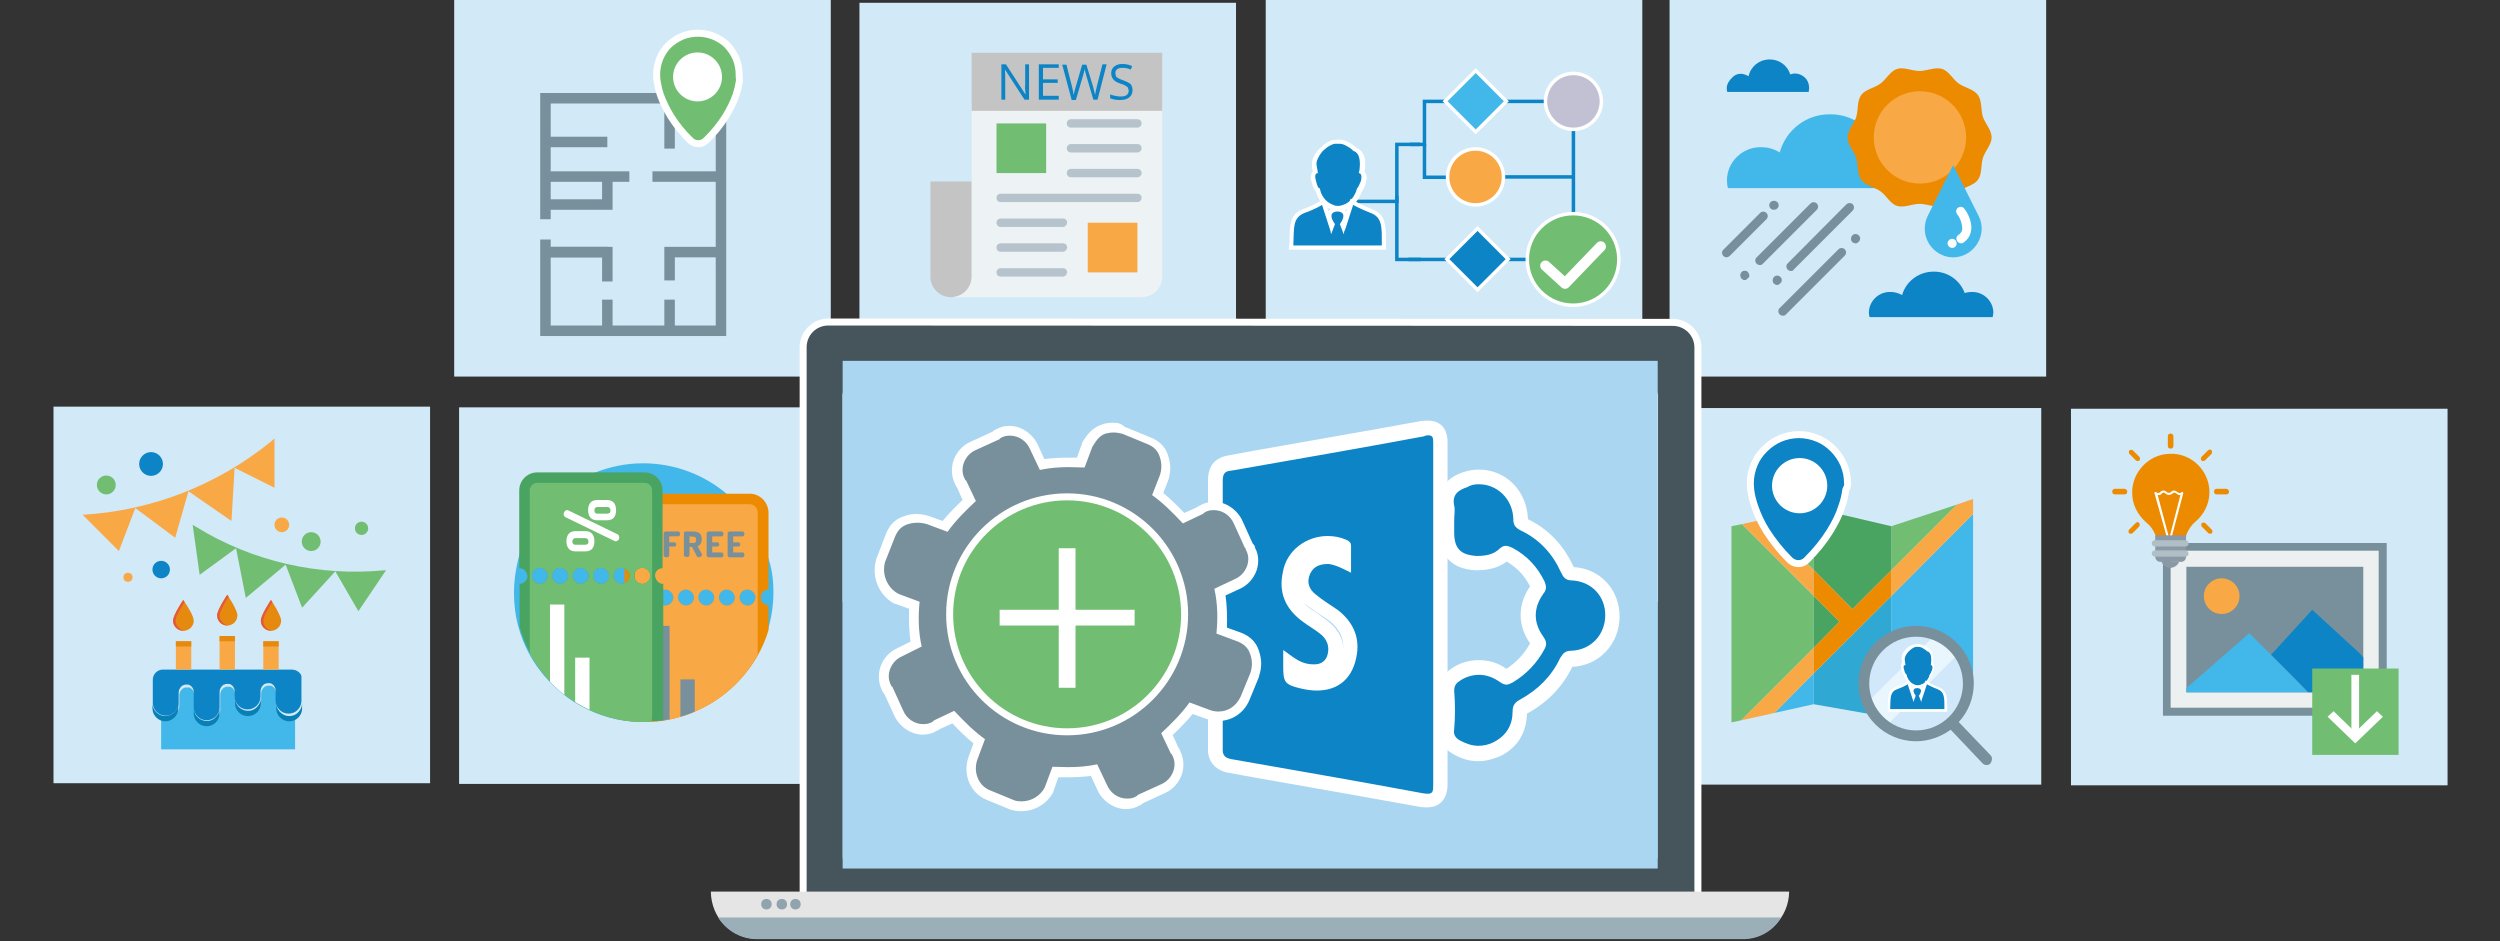 <?xml version="1.0" encoding="utf-8"?>
<!-- Generator: Adobe Illustrator 19.1.1, SVG Export Plug-In . SVG Version: 6.00 Build 0)  -->
<svg version="1.1" id="Layer_1" xmlns="http://www.w3.org/2000/svg" xmlns:xlink="http://www.w3.org/1999/xlink" x="0px" y="0px"
	 viewBox="216 7.3 715 269.2" style="enable-background:new 216 7.3 715 269.2;" xml:space="preserve">
<rect x="216" y="7.3" width="715" height="269.2" fill="#333333" stroke="none"/>
<style type="text/css">
	.st0{fill:#D2E9F7;}
	.st1{fill:#0C84C6;}
	.st2{fill:#42B7EA;}
	.st3{fill:#ED8B00;}
	.st4{fill:#78909C;}
	.st5{fill:#F9A846;}
	.st6{fill:#FFFFFF;}
	.st7{fill:none;stroke:#78909C;stroke-width:3;stroke-miterlimit:10;}
	.st8{fill:#71BE72;stroke:#FFFFFF;stroke-width:2;stroke-miterlimit:10;}
	.st9{fill:#C4C4C4;}
	.st10{fill:#EDF2F4;}
	.st11{fill:#F4F3ED;}
	.st12{fill:#71BE72;}
	.st13{fill:#B6C3CC;}
	.st14{fill:none;stroke:#0C84C6;stroke-miterlimit:10;}
	.st15{fill:#42B7EA;stroke:#FFFFFF;stroke-miterlimit:10;}
	.st16{fill:#C1C1D3;stroke:#FFFFFF;stroke-miterlimit:10;}
	.st17{fill:#F9A846;stroke:#FFFFFF;stroke-miterlimit:10;}
	.st18{fill:#0C84C6;stroke:#FFFFFF;stroke-miterlimit:10;}
	.st19{fill:#71BE72;stroke:#FFFFFF;stroke-miterlimit:10;}
	.st20{fill:none;stroke:#FFFFFF;stroke-width:3;stroke-linecap:round;stroke-linejoin:round;stroke-miterlimit:10;}
	.st21{fill:#4AA461;}
	.st22{fill:#2FA9D3;}
	.st23{fill:#D0E8F9;}
	.st24{fill:#EAF6FD;}
	.st25{fill:#0C84C6;stroke:#FFFFFF;stroke-width:2;stroke-miterlimit:10;}
	.st26{fill:#FFCD00;}
	.st27{fill:#0880B5;}
	.st28{fill:#E5890F;}
	.st29{fill:#E5583C;}
	.st30{fill:#45555B;}
	.st31{fill:#E5E5E5;}
	.st32{fill:#9AAFB7;}
	.st33{fill:#90A4AE;}
	.st34{fill:#AAD6F2;}
	.st35{fill:#D7EDF9;}
	.st36{fill:#ECF0F1;}
	.st37{fill:#8B98A5;}
	.st38{fill:#B0BEC5;}
</style>
<g>
	<g>
		<rect x="693.5" y="7.3" class="st0" width="107.7" height="107.7"/>
		<g>
			<path class="st1" d="M785.9,98c0.1-0.5,0.2-1,0.2-1.4c-0.1-3.3-2.9-5.9-6.2-5.8c-0.7,0-1.3,0.1-2,0.3c-1.4-3.8-5.1-6.3-9.2-6.1
				c-4,0.1-7.6,2.8-8.7,6.7c-1-0.6-2.2-0.9-3.3-0.9c-3.3-0.1-6.1,2.5-6.2,5.8c0,0.5,0.1,1,0.2,1.4H785.9z"/>
			<path class="st1" d="M733.3,33.4c0.1-0.3,0.1-0.7,0.1-1c0-1.3-0.6-2.6-1.7-3.3c-1.1-0.8-2.5-1-3.7-0.5c-0.8-2.7-3.3-4.4-6.1-4.3
				c-2.8,0.1-5.2,2-5.8,4.8c-0.7-0.4-1.5-0.7-2.3-0.7c-0.9,0-1.8,0.4-2.4,1.1c-1.7,1.7-1.7,2.9-1.4,4.1H733.3z"/>
			<path class="st2" d="M766.1,61.1c0.2-0.8,0.3-1.5,0.3-2.3c-0.1-5.3-4.6-9.5-9.8-9.4c-1.1,0-2.1,0.2-3.1,0.5
				c-2.1-6-7.8-10-14.1-9.9c-6.7-0.1-12.6,4.4-14.4,10.9c-1.6-1-3.4-1.5-5.3-1.5c-5.3-0.1-9.7,4.1-9.8,9.4c0,0.8,0.1,1.6,0.3,2.3
				H766.1z"/>
			<path class="st3" d="M785.6,46.6c0,2.1-1.9,3.9-2.5,5.9c-0.6,2-0.2,4.6-1.4,6.2c-1.2,1.7-3.8,2-5.5,3.3c-1.7,1.2-2.8,3.6-4.8,4.2
				c-1.9,0.6-4.2-0.6-6.4-0.6c-2.1,0-4.4,1.2-6.4,0.6c-2-0.6-3.1-3-4.8-4.2c-1.7-1.2-4.3-1.6-5.5-3.3c-1.2-1.7-0.8-4.2-1.4-6.2
				c-0.6-1.9-2.5-3.7-2.5-5.9c0-2.1,1.9-3.9,2.5-5.9c0.6-2,0.2-4.6,1.4-6.2c1.2-1.7,3.8-2,5.5-3.3c1.7-1.2,2.8-3.6,4.8-4.2
				c1.9-0.6,4.2,0.6,6.4,0.6c2.1,0,4.4-1.2,6.4-0.6c2,0.6,3.1,3,4.8,4.2c1.7,1.2,4.3,1.6,5.5,3.3c1.2,1.7,0.8,4.2,1.4,6.2
				C783.8,42.7,785.6,44.5,785.6,46.6z"/>
			<g>
				<path class="st4" d="M728.2,84.8c-0.5,0-1-0.3-1.2-0.8c-0.2-0.5-0.1-1.1,0.3-1.4L744,65.8c0.3-0.3,0.8-0.5,1.3-0.4
					s0.8,0.5,0.9,0.9c0.1,0.5,0,0.9-0.4,1.3l-16.8,16.8C728.9,84.7,728.6,84.8,728.2,84.8z"/>
				<path class="st4" d="M725.9,97.6c-0.5,0-1-0.3-1.2-0.8c-0.2-0.5-0.1-1.1,0.3-1.4l16.8-16.8c0.5-0.5,1.3-0.5,1.8,0
					c0.5,0.5,0.5,1.3,0,1.8l-16.8,16.8C726.6,97.5,726.3,97.6,725.9,97.6z"/>
				<path class="st4" d="M719.3,83.1c-0.5,0-1-0.3-1.2-0.8s-0.1-1.1,0.3-1.4l15.4-15.4c0.5-0.5,1.3-0.5,1.8,0c0.5,0.5,0.5,1.3,0,1.8
					l-15.4,15.4C720,83,719.7,83.1,719.3,83.1z"/>
				<path class="st4" d="M709.8,80.9c-0.5,0-1-0.3-1.2-0.8c-0.2-0.5-0.1-1.1,0.3-1.4l10.5-10.5c0.5-0.5,1.3-0.5,1.8,0
					c0.5,0.5,0.5,1.3,0,1.8l-10.5,10.5C710.5,80.7,710.1,80.9,709.8,80.9z"/>
				<path class="st4" d="M724.3,88.8c-0.6,0-1.2-0.4-1.3-1.1c-0.1-0.6,0.2-1.2,0.8-1.5c0.6-0.2,1.2,0,1.6,0.5
					c0.3,0.5,0.3,1.2-0.2,1.6C724.9,88.6,724.6,88.8,724.3,88.8z"/>
				<path class="st4" d="M746.7,76.9c-0.6,0-1.2-0.4-1.3-1.1c-0.1-0.6,0.2-1.2,0.8-1.5c0.6-0.2,1.2,0,1.6,0.5
					c0.3,0.5,0.3,1.2-0.2,1.6C747.3,76.8,747,76.9,746.7,76.9z"/>
				<path class="st4" d="M715,87.4c-0.2,0-0.3,0-0.5-0.1c-0.2-0.1-0.3-0.2-0.4-0.3c-0.5-0.5-0.5-1.4,0-1.9c0.1-0.1,0.3-0.2,0.4-0.3
					c0.3-0.1,0.7-0.1,1,0c0.2,0.1,0.3,0.2,0.4,0.3c0.2,0.3,0.4,0.6,0.4,0.9c0,0.1,0,0.2,0,0.3c0,0.1,0,0.2-0.1,0.2
					c0,0.1-0.1,0.2-0.1,0.2c-0.1,0.1-0.1,0.1-0.2,0.2c-0.1,0.1-0.3,0.2-0.4,0.3C715.4,87.4,715.2,87.4,715,87.4z"/>
				<path class="st4" d="M723.3,67.3c-0.5,0-1-0.3-1.2-0.8c-0.2-0.5-0.1-1.1,0.3-1.4c0.5-0.5,1.4-0.5,1.9,0c0.3,0.2,0.4,0.6,0.4,0.9
					c0,0.3-0.1,0.7-0.4,0.9l-0.1,0.1C724,67.2,723.6,67.3,723.3,67.3z"/>
			</g>
			<path class="st5" d="M778.3,46.6c0,7.3-5.9,13.2-13.2,13.2c-7.3,0-13.2-5.9-13.2-13.2s5.9-13.2,13.2-13.2
				C772.4,33.4,778.3,39.3,778.3,46.6z"/>
			<path class="st2" d="M774.6,80.9c-2.8,0-5.4-1.5-6.9-3.9c-1.5-2.4-1.6-5.4-0.4-7.9l7.3-14.6l7.3,14.6c1.3,2.5,1.1,5.5-0.4,7.9
				C780,79.4,777.4,80.9,774.6,80.9z"/>
			<path class="st6" d="M776.9,76.9c-0.6,0-1.1-0.4-1.3-0.9c-0.2-0.6,0-1.2,0.5-1.5c0.6-0.4,1-0.9,1.1-1.6c0-1.6-0.5-3.1-1.5-4.4
				c-0.4-0.6-0.3-1.4,0.3-1.8c0.6-0.4,1.4-0.3,1.8,0.3c0.3,0.3,2.5,3.4,1.9,6.4c-0.2,1.4-1.1,2.6-2.3,3.4
				C777.5,76.8,777.2,76.9,776.9,76.9z"/>
			<path class="st6" d="M774.3,78.2L774.3,78.2c-0.7,0-1.3-0.6-1.3-1.3c0-0.7,0.6-1.3,1.3-1.3s1.3,0.6,1.3,1.3
				C775.6,77.6,775.1,78.2,774.3,78.2z"/>
		</g>
	</g>
	<g>
		<rect x="345.9" y="7.3" class="st0" width="107.7" height="107.7"/>
		<g>
			<g>
				<polyline class="st7" points="372,70 372,35.4 422.2,35.4 422.2,101.9 372,101.9 372,75.8 				"/>
				<line class="st7" x1="396" y1="57.8" x2="372" y2="57.8"/>
				<line class="st7" x1="422.2" y1="57.8" x2="402.6" y2="57.8"/>
				<polyline class="st7" points="407.5,87.5 407.5,79.4 422.2,79.4 				"/>
				<line class="st7" x1="407.5" y1="102.3" x2="407.5" y2="93"/>
				<line class="st7" x1="407.5" y1="35.4" x2="407.5" y2="49.8"/>
				<line class="st7" x1="389.7" y1="79.4" x2="372" y2="79.4"/>
				<path class="st7" d="M389.7,79.4"/>
				<polyline class="st7" points="389.7,58 389.7,65.8 372,65.8 				"/>
				<line class="st7" x1="372" y1="47.9" x2="389.7" y2="47.9"/>
				<path class="st7" d="M389.7,79.4"/>
				<line class="st7" x1="389.7" y1="93" x2="389.7" y2="101.9"/>
				<polyline class="st7" points="371.6,79.4 389.7,79.4 389.7,87.8 				"/>
				<path class="st7" d="M407.5,100.4"/>
			</g>
			<g>
				<circle class="st6" cx="415.7" cy="29.3" r="7.5"/>
				<path class="st8" d="M427.4,28.6c0-1.6-0.3-3.1-0.9-4.6c-0.6-1.4-1.5-2.7-2.5-3.8c-1.1-1.1-2.4-1.9-3.8-2.5
					c-1.5-0.6-3-0.9-4.6-0.9c-1.6,0-3.2,0.3-4.6,0.9c-1.4,0.6-2.7,1.5-3.8,2.5c-1.1,1.1-1.9,2.4-2.5,3.8c-0.6,1.5-0.9,3-0.9,4.6
					c0,0.2,0,0.8,0.1,1.7c0.2,1.3,0.5,2.8,1,4.2c0.7,2,1.7,4,2.9,6c1.5,2.4,3.4,4.8,5.7,7c0.6,0.6,1.4,0.9,2.2,0.9
					c0.8,0,1.6-0.3,2.2-0.9c2.3-2.2,4.2-4.6,5.7-7c1.2-2,2.2-4,2.9-6c0.5-1.5,0.8-2.9,1-4.2C427.4,29.4,427.4,28.8,427.4,28.6z
					 M415.5,35.3c-3.3,0-6-2.7-6-6s2.7-6,6-6s6,2.7,6,6S418.8,35.3,415.5,35.3z"/>
			</g>
		</g>
	</g>
	<g>
		<rect x="461.8" y="8.1" class="st0" width="107.7" height="107.7"/>
		<g>
			<path class="st9" d="M488,92.3L488,92.3c-3.3,0-5.9-2.7-5.9-5.9V59.2h11.8v27.2C493.9,89.7,491.2,92.3,488,92.3z"/>
			<path class="st10" d="M493.9,65.1v8.3v13c0,3.3-2.7,5.9-5.9,5.9h5.9h7.1h41.5c3.3,0,5.9-2.6,5.9-5.9V39h-54.5
				C493.9,39,493.9,65.1,493.9,65.1z"/>
			<rect x="493.9" y="36.7" class="st11" width="54.5" height="2.4"/>
			<rect x="501" y="42.6" class="st12" width="14.2" height="14.2"/>
			<path class="st13" d="M541.3,43.8h-19c-0.7,0-1.2-0.5-1.2-1.2c0-0.7,0.5-1.2,1.2-1.2h19c0.7,0,1.2,0.5,1.2,1.2
				S541.9,43.8,541.3,43.8z"/>
			<path class="st13" d="M541.3,50.9h-19c-0.7,0-1.2-0.5-1.2-1.2s0.5-1.2,1.2-1.2h19c0.7,0,1.2,0.5,1.2,1.2S541.9,50.9,541.3,50.9z"
				/>
			<path class="st13" d="M541.3,58h-19c-0.7,0-1.2-0.5-1.2-1.2c0-0.7,0.5-1.2,1.2-1.2h19c0.7,0,1.2,0.5,1.2,1.2
				C542.5,57.5,541.9,58,541.3,58z"/>
			<path class="st13" d="M541.3,65.1h-39.1c-0.7,0-1.2-0.5-1.2-1.2c0-0.7,0.5-1.2,1.2-1.2h39.1c0.7,0,1.2,0.5,1.2,1.2
				C542.5,64.6,541.9,65.1,541.3,65.1z"/>
			<path class="st13" d="M520,72.2h-17.8c-0.7,0-1.2-0.5-1.2-1.2c0-0.7,0.5-1.2,1.2-1.2H520c0.7,0,1.2,0.5,1.2,1.2
				C521.1,71.7,520.6,72.2,520,72.2z"/>
			<path class="st13" d="M520,79.3h-17.8c-0.7,0-1.2-0.5-1.2-1.2c0-0.7,0.5-1.2,1.2-1.2H520c0.7,0,1.2,0.5,1.2,1.2
				C521.1,78.8,520.6,79.3,520,79.3z"/>
			<path class="st13" d="M520,86.4h-17.8c-0.7,0-1.2-0.5-1.2-1.2c0-0.7,0.5-1.2,1.2-1.2H520c0.7,0,1.2,0.5,1.2,1.2
				C521.1,85.9,520.6,86.4,520,86.4z"/>
			<rect x="527.1" y="71" class="st5" width="14.2" height="14.2"/>
			<rect x="493.9" y="22.4" class="st9" width="54.5" height="16.6"/>
			<g>
				<path class="st1" d="M510.3,35.8H509l-5.5-8.5h-0.1c0.1,1,0.1,1.9,0.1,2.7v5.8h-1.1V25.7h1.3l5.5,8.5h0.1c0-0.1,0-0.5-0.1-1.2
					s0-1.2,0-1.5v-5.8h1.1V35.8z"/>
				<path class="st1" d="M518.8,35.8h-5.7V25.7h5.7v1h-4.5V30h4.2v1h-4.2v3.7h4.5V35.8z"/>
				<path class="st1" d="M529.9,35.8h-1.2l-2-6.8c-0.1-0.3-0.2-0.7-0.3-1.1c-0.1-0.5-0.2-0.7-0.2-0.8c-0.1,0.6-0.3,1.3-0.5,2l-2,6.8
					h-1.2l-2.7-10.1h1.2l1.6,6.3c0.2,0.9,0.4,1.7,0.5,2.4c0.1-0.8,0.3-1.7,0.6-2.5l1.8-6.2h1.2l1.9,6.2c0.2,0.7,0.4,1.5,0.6,2.4
					c0.1-0.7,0.3-1.5,0.5-2.4l1.6-6.3h1.2L529.9,35.8z"/>
				<path class="st1" d="M539.9,33.1c0,0.9-0.3,1.6-1,2.1c-0.6,0.5-1.5,0.7-2.6,0.7c-1.2,0-2.1-0.2-2.8-0.5v-1.1
					c0.4,0.2,0.9,0.3,1.4,0.4c0.5,0.1,1,0.2,1.5,0.2c0.8,0,1.4-0.1,1.8-0.4c0.4-0.3,0.6-0.7,0.6-1.2c0-0.4-0.1-0.6-0.2-0.9
					c-0.1-0.2-0.4-0.4-0.7-0.6c-0.3-0.2-0.8-0.4-1.5-0.6c-0.9-0.3-1.6-0.7-2-1.2c-0.4-0.5-0.6-1.1-0.6-1.8c0-0.8,0.3-1.4,0.9-1.9
					c0.6-0.5,1.4-0.7,2.3-0.7c1,0,1.9,0.2,2.8,0.6l-0.4,1c-0.8-0.4-1.7-0.5-2.4-0.5c-0.6,0-1.1,0.1-1.5,0.4
					c-0.4,0.3-0.5,0.6-0.5,1.1c0,0.4,0.1,0.6,0.2,0.9s0.3,0.4,0.7,0.6s0.8,0.4,1.4,0.6c1.1,0.4,1.8,0.8,2.2,1.2
					C539.7,31.9,539.9,32.4,539.9,33.1z"/>
			</g>
		</g>
	</g>
	<g>
		<rect x="578" y="7.3" class="st0" width="107.7" height="107.7"/>
		<g>
			<polyline class="st14" points="619.2,48.6 623.4,48.6 623.4,36.3 658,36.3 			"/>
			<line class="st14" x1="618.8" y1="81.5" x2="652.8" y2="81.5"/>
			<line class="st14" x1="646" y1="57.9" x2="666" y2="57.9"/>
			<line class="st14" x1="666" y1="44.3" x2="666" y2="68.4"/>
			<polyline class="st14" points="622.1,48.6 615.5,48.6 615.5,64.9 603.3,64.9 			"/>
			<polyline class="st14" points="615.5,63.3 615.5,81.5 622.4,81.5 			"/>
			<polyline class="st14" points="623.4,48.6 623.4,58 638.6,58 			"/>
			<g>
				<g>
					<path class="st1" d="M598.6,66.8c-0.5,0-1.1-0.1-1.7-0.3c-2.3-0.8-3.8-2.9-4.1-4.8c-0.6-0.4-1-1.4-1.2-2.4
						c-0.4-1.2-0.4-2,0.1-2.5c0.1-0.1,0.2-0.2,0.4-0.3c0-0.1,0-0.2,0-0.3c-0.2-1-0.4-2-0.2-2.9c0.4-1.3,1.1-2.3,1.9-3.1
						c0.2-0.2,0.5-0.4,0.7-0.6c0.2-0.2,0.5-0.4,0.6-0.5L595,49l0.1-0.1c0.6-0.4,1-0.6,1.6-0.8c0.5-0.2,1-0.2,1.5-0.2
						c0.2-0.1,0.5-0.1,0.7-0.1c1,0,1.9,0.3,2.7,0.9c0.9,0.5,1.5,1,1.7,1.3c0.3,0.1,0.8,0.3,1.2,0.8c0.8,1.1,1.1,2.8,0.8,5.3
						c0,0.1-0.1,0.2-0.1,0.4c0.1,0.1,0.2,0.2,0.3,0.3c0.4,0.5,0.4,1.4,0.1,2.5c-0.5,1.4-0.9,2-1.2,2.3c-0.5,1.9-2,4.1-4.3,4.9
						C599.7,66.7,599.1,66.8,598.6,66.8z"/>
					<path class="st6" d="M599,48.4c1,0,1.7,0.4,2.4,0.8c1.1,0.6,1.7,1.3,1.7,1.3s2.4,0.2,1.7,5.5c0,0.2-0.2,0.6-0.2,0.8
						c0.4,0,1.1,0.4,0.6,2.3c-0.6,1.5-1,2.1-1.1,2.1c-0.4,1.7-1.7,4-4,4.7c-0.5,0.2-1,0.3-1.4,0.3c-0.5,0-1-0.1-1.4-0.3
						c-2.3-0.8-3.6-3-3.8-4.7c-0.4,0-0.8-0.6-1.1-2.1c-0.6-1.9,0-2.3,0.6-2.3c-0.2-0.2-0.2-0.6-0.2-0.8c-0.2-1-0.4-1.9-0.2-2.6
						c0.4-1.1,1-2.1,1.7-2.9c0.4-0.4,1-0.8,1.3-1.1c0.6-0.4,1-0.6,1.5-0.8c0.4-0.2,0.8-0.2,1.3-0.2C598.5,48.5,598.7,48.4,599,48.4
						 M599,47.2c-0.2,0-0.5,0-0.8,0.1c-0.6,0-1.1,0-1.7,0.3c-0.7,0.2-1.1,0.5-1.7,0.9l-0.1,0.1l-0.1,0.1c-0.1,0.1-0.4,0.3-0.5,0.5
						c-0.2,0.2-0.5,0.4-0.8,0.7c-0.9,0.9-1.6,2-2,3.3v0.1v0.1c-0.2,1-0.1,2,0.2,3c-0.1,0.1-0.1,0.1-0.2,0.2c-0.7,0.9-0.4,2.2-0.1,3
						c0.2,0.7,0.5,1.9,1.2,2.6c0.5,2,2,4.2,4.5,5.1c0.6,0.2,1.2,0.4,1.9,0.4c0.6,0,1.3-0.1,1.9-0.4c2.4-0.8,4.1-3.1,4.7-5.1
						c0.4-0.5,0.8-1.3,1.2-2.4v-0.1v-0.1c0.4-1.3,0.4-2.3-0.2-3c-0.1-0.1-0.1-0.1-0.1-0.2v-0.1c0.4-2.6,0.1-4.5-0.9-5.7
						c-0.5-0.6-1-0.8-1.4-1c-0.3-0.4-0.9-0.8-1.7-1.3C601.1,47.6,600.1,47.2,599,47.2L599,47.2z"/>
				</g>
				<g>
					<path class="st1" d="M585.3,78.1v-0.6c0-0.6,0.1-1.2,0.1-1.7c0.1-4.2,0.2-6.8,3.6-8.1c3.1-1.1,4.8-2.2,4.8-2.2l0.7-0.4l2.4,7.3
						l0.4-0.8c-1-1.4-1.2-2.4-0.8-3.2c0.5-1,1.8-1.1,2-1.1h0.2c0.2,0,1.5,0.1,2,1.1c0.4,0.8,0.2,1.9-0.8,3.2l0.4,0.8l2.4-7.3
						l0.7,0.4c0,0,1.9,1.1,4.8,2.2c3.6,1.4,3.6,4.3,3.6,9.1v1.4H585.3z"/>
					<path class="st6" d="M603,65.9c0,0,1.9,1.1,5,2.3c3.4,1.3,3.2,4,3.2,9.3c0,0,0,0-5,0c0,0,0,0-5.9,0c0,0,0,0-1.7,0
						c0,0,0,0-0.2,0c0,0,0,0-1.7,0c0,0,0,0-10.8,0c0.2-5.3-0.2-7.9,3.2-9.3c3.2-1.1,5-2.3,5-2.3s0,0,2.4,7.4c0,0,0,0,0.2,1
						c0,0,0,0,1.1-2.9c-2.4-3.4,0.2-3.6,0.6-3.6c0,0,0,0,0.2,0c0.4,0,3,0.2,0.6,3.6c0,0,0,0,1.1,2.9c0,0,0,0,0.2-1
						C600.6,73.4,600.6,73.4,603,65.9 M594.7,64.1l-1.3,0.8c0,0-1.7,1.1-4.7,2.2l0,0l0,0c-3.8,1.4-3.8,4.5-3.9,8.6
						c0,0.5,0,1.1-0.1,1.7l-0.1,1.3h1.3h10.8h1.7h0.2h1.7h5.9h5h1.2v-1.2v-0.8c0-4.8,0-8.1-4-9.6c-2.9-1.1-4.7-2.2-4.8-2.2l-1.3-0.8
						l-0.5,1.4l-0.8,2.3c-0.5-0.9-1.6-1.3-2.4-1.3h-0.2c-0.8,0-1.9,0.3-2.4,1.3l-0.8-2.3L594.7,64.1L594.7,64.1z"/>
				</g>
			</g>
			
				<rect x="631.9" y="30.1" transform="matrix(0.707 0.707 -0.707 0.707 212.581 -440.544)" class="st15" width="12.4" height="12.4"/>
			<circle class="st16" cx="666" cy="36.3" r="8"/>
			<circle class="st17" cx="638" cy="57.9" r="8"/>
			
				<rect x="632.4" y="75.3" transform="matrix(0.707 0.707 -0.707 0.707 244.696 -427.702)" class="st18" width="12.4" height="12.4"/>
			<circle class="st19" cx="665.9" cy="81.5" r="13.1"/>
			<polyline class="st20" points="658,83.3 663.6,88.4 673.8,77.8 			"/>
		</g>
	</g>
</g>
<g>
	<rect x="692.1" y="124" class="st0" width="107.7" height="107.7"/>
	<g>
		<g>
			<g>
				<polygon class="st12" points="734.7,177.7 714.2,157.2 711.2,157.8 711.2,213.9 714,213.3 734.7,192.6 				"/>
				<polygon class="st2" points="723.5,211.2 734.7,208.7 734.7,199.9 				"/>
				<polygon class="st12" points="734.7,152.6 720.2,155.9 734.7,170.3 				"/>
				<polygon class="st12" points="775.7,151.6 756.9,157.8 756.9,170.4 				"/>
				<polygon class="st2" points="756.9,177.8 756.9,212.6 780.3,203.5 780.3,154.3 				"/>
				<polygon class="st21" points="745.8,181.5 756.9,170.4 756.9,157.8 734.7,152.6 734.7,170.3 				"/>
				<polygon class="st21" points="734.7,177.7 734.7,192.6 742.1,185.1 				"/>
				<polygon class="st22" points="734.7,199.9 734.7,208.7 756.9,212.6 756.9,177.8 				"/>
				<polygon class="st5" points="734.7,170.3 720.2,155.9 714.2,157.2 734.7,177.7 				"/>
				<polygon class="st5" points="734.7,192.6 714,213.3 723.5,211.2 734.7,199.9 				"/>
				<polygon class="st5" points="756.9,177.8 780.3,154.3 780.3,150 775.7,151.6 756.9,170.4 				"/>
				<polygon class="st3" points="745.8,181.5 734.7,170.3 734.7,177.7 742.1,185.1 734.7,192.6 734.7,199.9 756.9,177.8 
					756.9,170.4 				"/>
			</g>
			<g>
				<circle class="st23" cx="764" cy="202.8" r="14.9"/>
				<path class="st24" d="M769.4,188.9l-19.3,19.3c1.1,2.8,2.9,5.1,5.3,6.8l20.8-20.8C774.6,191.8,772.2,189.9,769.4,188.9z"/>
				<path class="st4" d="M785.3,223.3l-9.1-9.5c2.7-2.9,4.3-6.8,4.3-11c0-9.1-7.4-16.5-16.5-16.5c-9.1,0-16.5,7.4-16.5,16.5
					c0,9.1,7.4,16.5,16.5,16.5c3.7,0,7.1-1.3,9.9-3.3l9.1,9.6c0.3,0.3,0.7,0.5,1.1,0.5c0.4,0,0.8-0.1,1.1-0.4
					C785.8,224.9,785.9,223.9,785.3,223.3z M750.6,202.8c0-7.4,6-13.4,13.4-13.4s13.4,6,13.4,13.4s-6,13.4-13.4,13.4
					S750.6,210.1,750.6,202.8z"/>
			</g>
		</g>
		<g>
			<g>
				<path class="st1" d="M764.4,203.5c-0.3,0-0.7-0.1-1-0.2c-1.4-0.5-2.3-1.8-2.5-3c-0.4-0.2-0.6-0.8-0.7-1.5
					c-0.2-0.7-0.2-1.2,0-1.5c0-0.1,0.1-0.1,0.2-0.2c0-0.1,0-0.1,0-0.2c-0.1-0.6-0.3-1.2-0.1-1.8c0.3-0.8,0.7-1.4,1.1-1.9
					c0.1-0.1,0.3-0.3,0.4-0.4c0.1-0.1,0.3-0.2,0.4-0.3l0,0l0,0c0.4-0.3,0.6-0.4,1-0.5c0.3-0.1,0.6-0.1,0.9-0.1c0.1,0,0.3,0,0.4,0
					c0.6,0,1.1,0.2,1.6,0.5c0.5,0.3,0.9,0.6,1.1,0.8c0.2,0,0.5,0.2,0.7,0.5c0.5,0.7,0.7,1.7,0.5,3.2c0,0.1,0,0.1,0,0.2
					c0.1,0,0.1,0.1,0.2,0.2c0.3,0.3,0.3,0.8,0.1,1.5c-0.3,0.8-0.5,1.2-0.7,1.4c-0.3,1.2-1.2,2.5-2.6,3
					C765.1,203.5,764.7,203.5,764.4,203.5z"/>
				<path class="st6" d="M764.6,192.3c0.6,0,1.1,0.2,1.5,0.5c0.7,0.4,1.1,0.8,1.1,0.8s1.5,0.1,1.1,3.4c0,0.1-0.1,0.4-0.1,0.5
					c0.2,0,0.7,0.2,0.4,1.4c-0.4,0.9-0.6,1.3-0.7,1.3c-0.2,1.1-1.1,2.5-2.5,2.9c-0.3,0.1-0.6,0.2-0.9,0.2c-0.3,0-0.6-0.1-0.9-0.2
					c-1.4-0.5-2.2-1.9-2.3-2.9c-0.2,0-0.5-0.4-0.7-1.3c-0.4-1.2,0-1.4,0.4-1.4c-0.1-0.1-0.1-0.4-0.1-0.5c-0.1-0.6-0.2-1.2-0.1-1.6
					c0.2-0.7,0.6-1.3,1.1-1.8c0.2-0.2,0.6-0.5,0.8-0.7c0.4-0.2,0.6-0.4,0.9-0.5c0.2-0.1,0.5-0.1,0.8-0.1
					C764.4,192.3,764.5,192.3,764.6,192.3 M764.6,191.5c-0.1,0-0.3,0-0.5,0c-0.4,0-0.7,0-1,0.2c-0.4,0.1-0.7,0.3-1.1,0.5l-0.1,0l0,0
					c-0.1,0.1-0.2,0.2-0.3,0.3c-0.1,0.1-0.3,0.3-0.5,0.4c-0.5,0.5-1,1.2-1.2,2v0v0c-0.1,0.6,0,1.2,0.1,1.9c0,0-0.1,0.1-0.1,0.1
					c-0.4,0.5-0.3,1.3-0.1,1.9c0.1,0.4,0.3,1.2,0.7,1.6c0.3,1.2,1.2,2.6,2.7,3.1c0.4,0.1,0.7,0.2,1.1,0.2c0.4,0,0.8-0.1,1.1-0.2
					c1.5-0.5,2.5-1.9,2.9-3.1c0.3-0.3,0.5-0.8,0.7-1.5v0v0c0.3-0.8,0.2-1.4-0.1-1.9c0,0-0.1-0.1-0.1-0.1v0c0.2-1.6,0-2.7-0.5-3.5
					c-0.3-0.4-0.6-0.5-0.8-0.6c-0.2-0.2-0.5-0.5-1.1-0.8C765.9,191.8,765.3,191.5,764.6,191.5L764.6,191.5z"/>
			</g>
			<g>
				<path class="st1" d="M756.3,210.5v-0.4c0-0.4,0-0.7,0-1.1c0.1-2.6,0.1-4.1,2.2-4.9c1.9-0.7,3-1.4,3-1.4l0.4-0.3l1.5,4.5l0.2-0.5
					c-0.6-0.8-0.7-1.5-0.5-2c0.3-0.6,1.1-0.7,1.2-0.7h0.1c0.1,0,0.9,0,1.2,0.7c0.3,0.5,0.1,1.1-0.5,2l0.2,0.5l1.5-4.5l0.4,0.2
					c0,0,1.2,0.7,3,1.4c2.2,0.9,2.2,2.6,2.2,5.6v0.8H756.3z"/>
				<path class="st6" d="M767.1,203c0,0,1.2,0.7,3,1.4c2.1,0.8,2,2.5,2,5.7c0,0,0,0-3,0c0,0,0,0-3.6,0c0,0,0,0-1.1,0c0,0,0,0-0.1,0
					c0,0,0,0-1.1,0c0,0,0,0-6.6,0c0.1-3.3-0.1-4.9,2-5.7c2-0.7,3-1.4,3-1.4s0,0,1.5,4.5c0,0,0,0,0.1,0.6c0,0,0,0,0.7-1.8
					c-1.5-2.1,0.1-2.2,0.4-2.2c0,0,0,0,0.1,0c0.2,0,1.9,0.1,0.4,2.2c0,0,0,0,0.7,1.8c0,0,0,0,0.1-0.6
					C765.6,207.5,765.6,207.5,767.1,203 M762,201.9l-0.8,0.5c0,0-1,0.7-2.9,1.3l0,0l0,0c-2.3,0.9-2.3,2.7-2.4,5.3c0,0.3,0,0.7,0,1.1
					l0,0.8h0.8h6.6h1.1h0.1h1.1h3.6h3h0.7v-0.7v-0.5c0-3,0-4.9-2.5-5.9c-1.8-0.7-2.9-1.3-2.9-1.4l-0.8-0.5l-0.3,0.9l-0.5,1.4
					c-0.3-0.5-1-0.8-1.5-0.8h-0.1c-0.5,0-1.2,0.2-1.5,0.8l-0.5-1.4L762,201.9L762,201.9z"/>
			</g>
		</g>
		<g>
			<circle class="st6" cx="730.8" cy="146.2" r="8.7"/>
			<path class="st25" d="M744.4,145.4c0-1.8-0.4-3.6-1.1-5.3c-0.7-1.6-1.7-3.1-3-4.4c-1.3-1.3-2.7-2.3-4.4-3
				c-1.7-0.7-3.5-1.1-5.4-1.1c-1.9,0-3.7,0.4-5.4,1.1c-1.6,0.7-3.1,1.7-4.4,3c-1.3,1.3-2.3,2.7-3,4.4c-0.7,1.7-1.1,3.5-1.1,5.3
				c0,0.2,0,0.9,0.1,2c0.2,1.6,0.6,3.2,1.2,4.9c0.8,2.3,1.9,4.7,3.3,6.9c1.8,2.8,4,5.6,6.6,8.2c0.7,0.7,1.6,1.1,2.5,1.1
				c1,0,1.9-0.4,2.5-1.1c2.6-2.6,4.8-5.3,6.6-8.2c1.4-2.3,2.6-4.6,3.3-6.9c0.6-1.7,1-3.3,1.2-4.9
				C744.5,146.3,744.5,145.6,744.4,145.4z M730.7,153.1c-3.8,0-6.9-3.1-6.9-6.9s3.1-6.9,6.9-6.9c3.8,0,6.9,3.1,6.9,6.9
				S734.5,153.1,730.7,153.1z"/>
		</g>
	</g>
</g>
<path class="st4" d="M302.4,221.6h-42.7c-0.4,0-0.7-0.3-0.7-0.7s0.3-0.7,0.7-0.7h42.7c0.4,0,0.7,0.3,0.7,0.7
	S302.8,221.6,302.4,221.6z"/>
<g>
	<rect x="231.3" y="123.6" class="st0" width="107.7" height="107.7"/>
	<path class="st26" d="M268,203.6c0,0,0.1,0,0.1-0.1C268.1,203.5,268,203.5,268,203.6z"/>
	<path class="st26" d="M280.2,203.4c0.1,0,0.1,0,0.2-0.1C280.3,203.3,280.2,203.3,280.2,203.4z"/>
	<path class="st26" d="M280.6,203.2c0.1,0,0.1,0,0.2,0C280.8,203.2,280.7,203.2,280.6,203.2z"/>
	<path class="st26" d="M293.3,203.3c0,0,0.1,0,0.1,0C293.4,203.3,293.4,203.3,293.3,203.3z"/>
	<path class="st26" d="M291.6,203.6c0,0,0.1,0,0.1-0.1C291.7,203.5,291.6,203.5,291.6,203.6z"/>
	<path class="st26" d="M268.4,203.4c0.1,0,0.1,0,0.2-0.1C268.5,203.3,268.4,203.3,268.4,203.4z"/>
	<path class="st26" d="M293,203.2C292.9,203.2,292.9,203.2,293,203.2c0,0,0.1,0,0.1,0C293,203.2,293,203.2,293,203.2z"/>
	<path class="st26" d="M292.4,203.2c0.1,0,0.1,0,0.2,0C292.5,203.2,292.5,203.2,292.4,203.2z"/>
	<path class="st26" d="M292,203.4c0.1,0,0.1,0,0.2-0.1C292.1,203.3,292,203.3,292,203.4z"/>
	<path class="st26" d="M281.5,203.3c0,0,0.1,0,0.1,0C281.6,203.3,281.6,203.3,281.5,203.3z"/>
	<path class="st26" d="M268.8,203.2c0.1,0,0.1,0,0.2,0C269,203.2,268.9,203.2,268.8,203.2z"/>
	<path class="st26" d="M279.8,203.6c0,0,0.1,0,0.1-0.1C279.9,203.5,279.8,203.5,279.8,203.6z"/>
	<path class="st26" d="M269.4,203.2C269.4,203.2,269.3,203.2,269.4,203.2c0,0,0.1,0,0.1,0C269.5,203.2,269.4,203.2,269.4,203.2z"/>
	<path class="st26" d="M269.8,203.3c0,0,0.1,0,0.1,0C269.8,203.3,269.8,203.3,269.8,203.3z"/>
	<path class="st26" d="M281.2,203.2C281.1,203.2,281.1,203.2,281.2,203.2c0,0,0.1,0,0.1,0C281.3,203.2,281.2,203.2,281.2,203.2z"/>
	<path class="st2" d="M296.1,211c-0.7-0.7-1.1-1.6-1.1-2.6v-2.8c0-1-0.6-1.9-1.5-2.2c0,0-0.1,0-0.1,0c-0.1,0-0.2,0-0.2,0
		c-0.1,0-0.1,0-0.2,0c-0.1,0-0.2,0-0.3,0c-0.1,0-0.1,0-0.2,0c-0.1,0-0.2,0-0.3,0.1c-0.1,0-0.1,0-0.2,0.1c-0.1,0-0.2,0.1-0.3,0.1
		c0,0-0.1,0-0.1,0.1c-0.1,0.1-0.2,0.2-0.3,0.3c-0.4,0.4-0.6,1-0.6,1.6v1.5c0,2-1.6,3.7-3.7,3.7c-2,0-3.7-1.6-3.7-3.7v-1.3
		c0-1-0.6-1.9-1.5-2.2c0,0-0.1,0-0.1,0c-0.1,0-0.2,0-0.2,0c-0.1,0-0.1,0-0.2,0c-0.1,0-0.2,0-0.3,0c-0.1,0-0.1,0-0.2,0
		c-0.1,0-0.2,0-0.3,0.1c-0.1,0-0.1,0-0.2,0.1c-0.1,0-0.2,0.1-0.3,0.1c0,0-0.1,0-0.1,0.1c-0.1,0.1-0.2,0.2-0.3,0.3
		c-0.4,0.4-0.6,1-0.6,1.6v4.4c0,2-1.6,3.7-3.7,3.7c-2,0-3.7-1.6-3.7-3.7v-4.3c0-1-0.6-1.9-1.5-2.2c0,0-0.1,0-0.1,0
		c-0.1,0-0.2,0-0.2,0c-0.1,0-0.1,0-0.2,0c-0.1,0-0.2,0-0.3,0c-0.1,0-0.1,0-0.2,0c-0.1,0-0.2,0-0.3,0.1c-0.1,0-0.1,0-0.2,0.1
		c-0.1,0-0.2,0.1-0.3,0.1c0,0-0.1,0-0.1,0.1c-0.1,0.1-0.2,0.2-0.3,0.3c-0.4,0.4-0.6,1-0.6,1.6v2.9c0,1-0.4,1.9-1.1,2.6
		c-0.7,0.7-1.6,1.1-2.6,1.1c-0.5,0-1-0.1-1.5-0.3v9.1h38.3v-9.1c-0.5,0.2-1,0.3-1.5,0.3C297.7,212,296.8,211.7,296.1,211z"/>
	<path class="st1" d="M299.4,198.8h-36.8c-1.6,0-2.9,1.3-2.9,2.9v6.6c0,1,0.4,1.9,1.1,2.6c0.7,0.7,1.6,1.1,2.6,1.1
		c1,0,1.9-0.4,2.6-1.1c0.7-0.7,1.1-1.6,1.1-2.6v-2.9c0-0.6,0.2-1.1,0.6-1.6c0.1-0.1,0.2-0.2,0.3-0.3c0,0,0.1,0,0.1-0.1
		c0.1-0.1,0.2-0.1,0.3-0.1c0.1,0,0.1,0,0.2-0.1c0.1,0,0.2-0.1,0.3-0.1c0.1,0,0.1,0,0.2,0c0.1,0,0.1,0,0.2,0c0,0,0.1,0,0.1,0
		c0,0,0,0,0.1,0c0,0,0.1,0,0.1,0c0.1,0,0.2,0,0.2,0c0,0,0.1,0,0.1,0c0.9,0.3,1.5,1.1,1.5,2.1v4.4c0,2,1.6,3.7,3.7,3.7
		c2,0,3.7-1.6,3.7-3.7v-4.4c0-0.6,0.2-1.1,0.6-1.6c0.1-0.1,0.2-0.2,0.3-0.3c0,0,0.1,0,0.1-0.1c0.1-0.1,0.2-0.1,0.3-0.1
		c0.1,0,0.1,0,0.2-0.1c0.1,0,0.2-0.1,0.3-0.1c0.1,0,0.1,0,0.2,0c0.1,0,0.1,0,0.2,0c0,0,0.1,0,0.1,0c0,0,0,0,0.1,0c0,0,0.1,0,0.1,0
		c0.1,0,0.2,0,0.2,0c0,0,0.1,0,0.1,0c0.9,0.3,1.5,1.1,1.5,2.1v1.5c0,2,1.6,3.7,3.7,3.7c2,0,3.7-1.6,3.7-3.7v-1.5
		c0-0.6,0.2-1.1,0.6-1.6c0.1-0.1,0.2-0.2,0.3-0.3c0,0,0.1,0,0.1-0.1c0.1-0.1,0.2-0.1,0.3-0.1c0.1,0,0.1,0,0.2-0.1
		c0.1,0,0.2-0.1,0.3-0.1c0.1,0,0.1,0,0.2,0c0.1,0,0.1,0,0.2,0c0,0,0.1,0,0.1,0c0,0,0,0,0.1,0c0,0,0.1,0,0.1,0c0.1,0,0.2,0,0.2,0
		c0,0,0.1,0,0.1,0c0.9,0.3,1.5,1.1,1.5,2.1v2.9c0,1,0.4,1.9,1.1,2.6c0.7,0.7,1.6,1.1,2.6,1.1c0.5,0,1-0.1,1.5-0.3
		c1.3-0.6,2.2-1.9,2.2-3.4v-6.6C302.4,200.1,301.1,198.8,299.4,198.8z"/>
	<path class="st27" d="M265.9,211c0.7-0.7,1.1-1.6,1.1-2.6v1.5c0,1-0.4,1.9-1.1,2.6c-0.7,0.7-1.6,1.1-2.6,1.1c-1,0-1.9-0.4-2.6-1.1
		c-0.7-0.7-1.1-1.6-1.1-2.6v-1.5c0,1,0.4,1.9,1.1,2.6c0.7,0.7,1.6,1.1,2.6,1.1C264.3,212,265.2,211.7,265.9,211z"/>
	<path class="st27" d="M277.7,212.4c0.7-0.7,1.1-1.6,1.1-2.6v1.5c0,2-1.6,3.7-3.7,3.7c-2,0-3.7-1.6-3.7-3.7v-1.5
		c0,1.5,0.9,2.8,2.3,3.4C275.1,213.8,276.7,213.5,277.7,212.4z"/>
	<path class="st27" d="M289.5,209.5c0.7-0.7,1.1-1.6,1.1-2.6v1.5c0,2-1.6,3.7-3.7,3.7c-2,0-3.7-1.6-3.7-3.7v-1.5
		c0,1.5,0.9,2.8,2.3,3.4C286.9,210.9,288.5,210.6,289.5,209.5z"/>
	<path class="st27" d="M302.4,208.4v1.5c0,1.5-0.9,2.8-2.2,3.4c-0.5,0.2-1,0.3-1.5,0.3c-1,0-1.9-0.4-2.6-1.1
		c-0.7-0.7-1.1-1.6-1.1-2.6v-1.5c0,1,0.4,1.9,1.1,2.6c0.7,0.7,1.6,1.1,2.6,1.1c0.5,0,1-0.1,1.5-0.3
		C301.5,211.2,302.4,209.8,302.4,208.4z"/>
	<g>
		<path class="st26" d="M291.2,203.9c0.1-0.1,0.2-0.2,0.3-0.3C291.5,203.7,291.3,203.8,291.2,203.9z"/>
		<path class="st26" d="M271.4,205.5v-0.1c0-1-0.6-1.8-1.5-2.1C270.8,203.7,271.4,204.5,271.4,205.5z"/>
		<path class="st26" d="M281.3,203.2c0.1,0,0.2,0,0.2,0C281.5,203.3,281.4,203.2,281.3,203.2z"/>
		<path class="st26" d="M283.2,205.5v-0.1c0-1-0.6-1.8-1.5-2.1C282.6,203.7,283.2,204.5,283.2,205.5z"/>
		<path class="st26" d="M295,205.5v-0.1c0-1-0.6-1.8-1.5-2.1C294.4,203.7,295,204.5,295,205.5z"/>
		<path class="st26" d="M280.4,203.3c0.1,0,0.2-0.1,0.3-0.1C280.5,203.3,280.4,203.3,280.4,203.3z"/>
		<path class="st26" d="M269.2,203.2c-0.1,0-0.1,0-0.2,0C269.1,203.2,269.2,203.2,269.2,203.2C269.3,203.2,269.2,203.2,269.2,203.2z
			"/>
		<path class="st26" d="M269.5,203.2c0.1,0,0.2,0,0.2,0C269.7,203.3,269.6,203.2,269.5,203.2z"/>
		<path class="st26" d="M292.8,203.2c-0.1,0-0.1,0-0.2,0C292.7,203.2,292.8,203.2,292.8,203.2C292.9,203.2,292.8,203.2,292.8,203.2z
			"/>
		<path class="st26" d="M268.1,203.5c0.1-0.1,0.2-0.1,0.3-0.1C268.3,203.4,268.2,203.5,268.1,203.5z"/>
		<path class="st26" d="M291.7,203.5c0.1-0.1,0.2-0.1,0.3-0.1C291.9,203.4,291.8,203.5,291.7,203.5z"/>
		<path class="st26" d="M292.1,203.3c0.1,0,0.2-0.1,0.3-0.1C292.3,203.3,292.2,203.3,292.1,203.3z"/>
		<path class="st26" d="M267.7,203.9c0.1-0.1,0.2-0.2,0.3-0.3C267.9,203.7,267.8,203.8,267.7,203.9z"/>
		<path class="st26" d="M268.6,203.3c0.1,0,0.2-0.1,0.3-0.1C268.7,203.3,268.7,203.3,268.6,203.3z"/>
		<path class="st26" d="M281,203.2c-0.1,0-0.1,0-0.2,0C280.9,203.2,281,203.2,281,203.2C281.1,203.2,281,203.2,281,203.2z"/>
		<path class="st26" d="M279.4,203.9c0.1-0.1,0.2-0.2,0.3-0.3C279.7,203.7,279.6,203.8,279.4,203.9z"/>
		<path class="st26" d="M293.1,203.2c0.1,0,0.2,0,0.2,0C293.3,203.3,293.2,203.2,293.1,203.2z"/>
		<path class="st26" d="M279.9,203.5c0.1-0.1,0.2-0.1,0.3-0.1C280.1,203.4,280,203.5,279.9,203.5z"/>
	</g>
	<path class="st5" d="M278.8,189.2h4.4v9.6h-4.4V189.2z"/>
	<path class="st28" d="M278.1,183.3c0,1.6,1.3,2.9,2.9,2.9s2.9-1.3,2.9-2.9s-2.9-5.9-2.9-5.9S278.1,181.7,278.1,183.3z"/>
	<path class="st5" d="M291.3,190.7h4.4v8.1h-4.4V190.7z"/>
	<path class="st28" d="M290.6,184.8c0,1.6,1.3,2.9,2.9,2.9s2.9-1.3,2.9-2.9s-2.9-5.9-2.9-5.9S290.6,183.2,290.6,184.8z"/>
	<path class="st5" d="M266.3,190.7h4.4v8.1h-4.4V190.7z"/>
	<path class="st28" d="M271.4,184.8c0,1.5-1.1,2.7-2.6,2.9h0c-0.1,0-0.2,0-0.4,0c-1.6,0-2.9-1.3-2.9-2.9c0-1.6,2.9-5.9,2.9-5.9
		s0.1,0.2,0.4,0.6C269.6,180.6,271.4,183.5,271.4,184.8z"/>
	<path class="st29" d="M268.8,187.7c-0.1,0-0.2,0-0.4,0c-1.6,0-2.9-1.3-2.9-2.9c0-1.6,2.9-5.9,2.9-5.9s0.1,0.2,0.4,0.6
		c-0.8,1.2-2.6,4.1-2.6,5.3C266.3,186.3,267.4,187.5,268.8,187.7z"/>
	<path class="st29" d="M281.4,186.2c-0.1,0-0.2,0-0.4,0c-1.6,0-2.9-1.3-2.9-2.9c0-1.6,2.9-5.9,2.9-5.9s0.1,0.2,0.4,0.6
		c-0.8,1.2-2.6,4.1-2.6,5.3C278.8,184.8,279.9,186,281.4,186.2z"/>
	<path class="st29" d="M293.9,187.7c-0.1,0-0.2,0-0.4,0c-1.6,0-2.9-1.3-2.9-2.9c0-1.6,2.9-5.9,2.9-5.9s0.1,0.2,0.4,0.6
		c-0.8,1.2-2.6,4.1-2.6,5.3C291.3,186.3,292.4,187.5,293.9,187.7z"/>
	<path class="st28" d="M266.3,190.7h4.4v1.5h-4.4V190.7z"/>
	<path class="st28" d="M278.8,189.2h4.4v1.5h-4.4V189.2z"/>
	<path class="st28" d="M291.3,190.7h4.4v1.5h-4.4V190.7z"/>
	<path class="st5" d="M294.5,132.7c-0.3,0.3-0.6,0.5-0.9,0.8c-15.2,12.4-34,19.8-53.6,21l-0.4,0l10.4,10.4l4.7-12.3l11.4,8.5
		l3.8-13.3l12.3,8.5l0.9-15.2l11.4,5.7V132.7z"/>
	<g>
		<path class="st12" d="M271.1,157.4c0.3,0.2,0.7,0.4,1,0.6c16.1,9.9,35,14.2,53.9,12.4l0.4,0l-7.9,11.7l-6.6-11.4l-9.5,10.4
			l-4.7-12.3l-11.4,9.5l-2.8-14.2l-10.4,7.6L271.1,157.4"/>
		<circle class="st12" cx="319.4" cy="158.4" r="1.9"/>
	</g>
	<circle class="st5" cx="296.6" cy="157.4" r="2.1"/>
	<circle class="st5" cx="252.6" cy="172.4" r="1.3"/>
	<circle class="st1" cx="259.2" cy="140" r="3.4"/>
	<circle class="st1" cx="262.1" cy="170.2" r="2.5"/>
	<circle class="st12" cx="246.4" cy="146" r="2.7"/>
	<circle class="st12" cx="305" cy="162.2" r="2.7"/>
</g>
<g>
	<rect x="347.3" y="123.8" class="st0" width="107.7" height="107.7"/>
	<g>
		<path class="st2" d="M437.2,176.7c0,3.8-0.6,7.4-1.6,10.8c-0.8,2.5-1.8,4.9-3,7.1c-4,7.2-10.3,12.9-17.9,16.1
			c-1.3,0.6-2.7,1.1-4.1,1.5c-1,0.3-2,0.6-3.1,0.8c-0.7,0.1-1.4,0.3-2.1,0.4c-0.7,0.1-1.3,0.2-2,0.2c-0.4,0-0.8,0.1-1.3,0.1
			c-0.7,0-1.3,0.1-2,0.1c-0.9,0-1.7,0-2.6-0.1c-1-0.1-2-0.2-3-0.3c-3.5-0.5-6.9-1.6-10-3c-1.4-0.7-2.8-1.4-4.1-2.2
			c-1.1-0.7-2.1-1.4-3.1-2.2c-1.5-1.1-2.8-2.4-4.1-3.7c-2.3-2.4-4.3-5.1-5.9-8.1c-1.3-2.4-2.3-4.9-3-7.5c-0.9-3.2-1.3-6.5-1.3-9.9
			c0-3.4,0.5-6.8,1.3-9.9c0.7-2.6,1.8-5.2,3-7.5c3-5.7,7.5-10.5,12.9-13.9c1.9-1.2,3.8-2.2,5.9-3c4.3-1.7,8.9-2.7,13.8-2.7
			c9.1,0,17.5,3.3,24,8.8c1.1,0.9,2.2,2,3.2,3c2,2.2,3.8,4.6,5.3,7.3c1.2,2.2,2.3,4.6,3,7.1C436.7,169.3,437.2,172.9,437.2,176.7z"
			/>
		<path class="st3" d="M430.4,148.5h-30.6c-2.9,0-5.2,2.3-5.2,5.2v22.2c0.4,0,0.8,0.1,1.2,0.3c0.8,0.5,1.2,1.5,1.1,2.4
			c-0.2,1-1.2,1.8-2.2,1.8v32.9c1,0.2,2,0.3,3,0.3c0.9,0.1,1.7,0.1,2.6,0.1c1.1,0,2.2,0,3.3-0.1c1.4-0.1,2.7-0.3,4.1-0.6
			c1-0.2,2.1-0.5,3.1-0.8c1.4-0.4,2.8-0.9,4.1-1.5c7.6-3.2,13.9-9,17.9-16.1c1.2-2.2,2.3-4.6,3-7.1v-7.1c-0.9,0-1.8-0.6-2.1-1.5
			c-0.3-0.9,0-1.9,0.7-2.5c0.4-0.3,0.9-0.5,1.4-0.5v-22.2C435.6,150.8,433.3,148.5,430.4,148.5z M402,179.8c-0.4,0.4-1,0.7-1.6,0.7
			c-0.6,0-1.2-0.3-1.6-0.7c-0.4-0.4-0.7-1-0.7-1.6c0-1.3,1-2.3,2.3-2.3c0.6,0,1.2,0.3,1.6,0.7c0.4,0.4,0.7,1,0.7,1.6
			C402.7,178.8,402.4,179.4,402,179.8z M407.9,179.8c-0.4,0.4-1,0.7-1.6,0.7c-0.6,0-1.2-0.3-1.6-0.7c-0.4-0.4-0.7-1-0.7-1.6
			c0-1.3,1-2.3,2.3-2.3c0.6,0,1.2,0.3,1.6,0.7c0.4,0.4,0.7,1,0.7,1.6C408.6,178.8,408.3,179.4,407.9,179.8z M410.6,179.8
			c-0.4-0.4-0.7-1-0.7-1.6c0-1.3,1-2.3,2.3-2.3c0.6,0,1.2,0.3,1.6,0.7c0.4,0.4,0.7,1,0.7,1.6c0,0.6-0.3,1.2-0.7,1.6
			c-0.4,0.4-1,0.7-1.6,0.7C411.5,180.4,411,180.2,410.6,179.8z M419.6,179.8c-0.4,0.4-1,0.7-1.6,0.7c-0.6,0-1.2-0.3-1.6-0.7
			c-0.4-0.4-0.7-1-0.7-1.6c0-1.3,1-2.3,2.3-2.3c0.6,0,1.2,0.3,1.6,0.7c0.4,0.4,0.7,1,0.7,1.6C420.3,178.8,420,179.4,419.6,179.8z
			 M425.5,179.8c-0.4,0.4-1,0.7-1.6,0.7c-0.6,0-1.2-0.3-1.6-0.7c-0.4-0.4-0.7-1-0.7-1.6c0-1.3,1-2.3,2.3-2.3c0.6,0,1.2,0.3,1.6,0.7
			c0.4,0.4,0.7,1,0.7,1.6C426.2,178.8,425.9,179.4,425.5,179.8z M431.4,179.8c-0.4,0.4-1,0.7-1.6,0.7c-0.6,0-1.2-0.3-1.6-0.7
			c-0.4-0.4-0.7-1-0.7-1.6c0-1.3,1-2.3,2.3-2.3c0.6,0,1.2,0.3,1.6,0.7c0.4,0.4,0.7,1,0.7,1.6C432,178.8,431.8,179.4,431.4,179.8z"/>
		<path class="st5" d="M430.4,151.5h-30.6c-1.2,0-2.2,1-2.2,2.2v60c0.9,0.1,1.7,0.1,2.6,0.1c1.1,0,2.2,0,3.3-0.1
			c1.4-0.1,2.7-0.3,4.1-0.6c1-0.2,2.1-0.5,3.1-0.8c1.4-0.4,2.8-0.9,4.1-1.5c7.6-3.2,13.9-9,17.9-16.1v-41
			C432.6,152.5,431.6,151.5,430.4,151.5z M402,179.8c-0.4,0.4-1,0.7-1.6,0.7c-0.6,0-1.2-0.3-1.6-0.7c-0.4-0.4-0.7-1-0.7-1.6
			c0-1.3,1-2.3,2.3-2.3c0.6,0,1.2,0.3,1.6,0.7c0.4,0.4,0.7,1,0.7,1.6C402.7,178.8,402.4,179.4,402,179.8z M407.9,179.8
			c-0.4,0.4-1,0.7-1.6,0.7c-0.6,0-1.2-0.3-1.6-0.7c-0.4-0.4-0.7-1-0.7-1.6c0-1.3,1-2.3,2.3-2.3c0.6,0,1.2,0.3,1.6,0.7
			c0.4,0.4,0.7,1,0.7,1.6C408.6,178.8,408.3,179.4,407.9,179.8z M410.6,179.8c-0.4-0.4-0.7-1-0.7-1.6c0-1.3,1-2.3,2.3-2.3
			c0.6,0,1.2,0.3,1.6,0.7c0.4,0.4,0.7,1,0.7,1.6c0,0.6-0.3,1.2-0.7,1.6c-0.4,0.4-1,0.7-1.6,0.7C411.5,180.4,411,180.2,410.6,179.8z
			 M419.6,179.8c-0.4,0.4-1,0.7-1.6,0.7c-0.6,0-1.2-0.3-1.6-0.7c-0.4-0.4-0.7-1-0.7-1.6c0-1.3,1-2.3,2.3-2.3c0.6,0,1.2,0.3,1.6,0.7
			c0.4,0.4,0.7,1,0.7,1.6C420.3,178.8,420,179.4,419.6,179.8z M425.5,179.8c-0.4,0.4-1,0.7-1.6,0.7c-0.6,0-1.2-0.3-1.6-0.7
			c-0.4-0.4-0.7-1-0.7-1.6c0-1.3,1-2.3,2.3-2.3c0.6,0,1.2,0.3,1.6,0.7c0.4,0.4,0.7,1,0.7,1.6C426.2,178.8,425.9,179.4,425.5,179.8z
			 M431.4,179.8c-0.4,0.4-1,0.7-1.6,0.7c-0.6,0-1.2-0.3-1.6-0.7c-0.4-0.4-0.7-1-0.7-1.6c0-1.3,1-2.3,2.3-2.3c0.6,0,1.2,0.3,1.6,0.7
			c0.4,0.4,0.7,1,0.7,1.6C432,178.8,431.8,179.4,431.4,179.8z"/>
		<g>
			<path class="st4" d="M405.8,159.8c0-0.3,0.3-0.5,0.7-0.5h3.5c0.3,0,0.5,0.4,0.5,0.7c0,0.4-0.2,0.7-0.5,0.7h-2.6v1.7h1.5
				c0.3,0,0.5,0.3,0.5,0.6c0,0.3-0.1,0.6-0.5,0.6h-1.5v2.6c0,0.3-0.4,0.5-0.8,0.5s-0.8-0.2-0.8-0.5V159.8z"/>
			<path class="st4" d="M411.6,159.8c0-0.3,0.2-0.5,0.5-0.5h2.1c1.4,0,2.5,0.5,2.5,2.2c0,1.1-0.5,1.8-1.2,2l1.2,2.2
				c0,0.1,0.1,0.1,0.1,0.2c0,0.4-0.5,0.8-1,0.8c-0.2,0-0.4-0.1-0.5-0.3l-1.4-2.7h-0.7v2.4c0,0.3-0.4,0.5-0.8,0.5
				c-0.4,0-0.8-0.2-0.8-0.5V159.8z M413.2,160.7v1.9h1c0.6,0,0.9-0.2,0.9-0.9c0-0.7-0.3-0.9-0.9-0.9L413.2,160.7L413.2,160.7z"/>
			<path class="st4" d="M419.7,162.4h1.5c0.3,0,0.5,0.3,0.5,0.6c0,0.3-0.1,0.6-0.5,0.6h-1.5v1.7h2.7c0.3,0,0.5,0.3,0.5,0.7
				c0,0.3-0.1,0.7-0.5,0.7h-3.6c-0.3,0-0.7-0.2-0.7-0.5v-6.4c0-0.3,0.3-0.5,0.7-0.5h3.6c0.3,0,0.5,0.4,0.5,0.7
				c0,0.4-0.2,0.7-0.5,0.7h-2.7V162.4z"/>
			<path class="st4" d="M425.7,162.4h1.5c0.3,0,0.5,0.3,0.5,0.6c0,0.3-0.1,0.6-0.5,0.6h-1.5v1.7h2.7c0.3,0,0.5,0.3,0.5,0.7
				c0,0.3-0.1,0.7-0.5,0.7h-3.6c-0.3,0-0.7-0.2-0.7-0.5v-6.4c0-0.3,0.3-0.5,0.7-0.5h3.6c0.3,0,0.5,0.4,0.5,0.7
				c0,0.4-0.2,0.7-0.5,0.7h-2.7V162.4z"/>
			<path class="st4" d="M407.5,186.3V213c-1.3,0.3-2.7,0.5-4.1,0.6v-27.3H407.5z"/>
			<path class="st4" d="M414.7,201.5v9.3c-1.3,0.6-2.7,1.1-4.1,1.5v-10.7H414.7z"/>
		</g>
		<path class="st21" d="M404.1,170.3c0.4-0.3,0.9-0.5,1.4-0.5v-22.2c0-2.9-2.3-5.2-5.2-5.2h-30.6c-2.9,0-5.2,2.3-5.2,5.2v22.2
			c0.4,0,0.8,0.1,1.2,0.3c0.8,0.5,1.2,1.5,1.1,2.4c-0.2,1-1.2,1.8-2.2,1.8v12.3c0.7,2.6,1.8,5.2,3,7.5c5.4,10.1,15.3,17.4,27.1,19.2
			c1,0.2,2,0.3,3,0.3c0.9,0.1,1.7,0.1,2.6,0.1c0.7,0,1.3,0,2-0.1c0.4,0,0.9-0.1,1.3-0.1c0.7-0.1,1.4-0.1,2-0.2
			c0-0.3,0.1-0.6,0.1-0.8v-38.2c-0.9,0-1.8-0.6-2.1-1.5C403.1,171.9,403.4,170.9,404.1,170.3z M372,173.6c-0.4,0.4-1,0.7-1.6,0.7
			c-0.6,0-1.2-0.3-1.6-0.7c-0.4-0.4-0.7-1-0.7-1.6c0-1.3,1-2.3,2.3-2.3c0.6,0,1.2,0.3,1.6,0.7c0.4,0.4,0.7,1,0.7,1.6
			C372.6,172.7,372.4,173.2,372,173.6z M377.8,173.6c-0.4,0.4-1,0.7-1.6,0.7c-0.6,0-1.2-0.3-1.6-0.7c-0.4-0.4-0.7-1-0.7-1.6
			c0-1.3,1-2.3,2.3-2.3c0.6,0,1.2,0.3,1.6,0.7c0.4,0.4,0.7,1,0.7,1.6C378.5,172.7,378.2,173.2,377.8,173.6z M383.7,173.6
			c-0.4,0.4-1,0.7-1.6,0.7c-0.6,0-1.2-0.3-1.6-0.7c-0.4-0.4-0.7-1-0.7-1.6c0-1.3,1-2.3,2.3-2.3c0.6,0,1.2,0.3,1.6,0.7
			c0.4,0.4,0.7,1,0.7,1.6C384.3,172.7,384.1,173.2,383.7,173.6z M389.5,173.6c-0.4,0.4-1,0.7-1.6,0.7c-0.6,0-1.2-0.3-1.6-0.7
			c-0.4-0.4-0.7-1-0.7-1.6c0-1.3,1-2.3,2.3-2.3c0.6,0,1.2,0.3,1.6,0.7c0.4,0.4,0.7,1,0.7,1.6C390.2,172.7,390,173.2,389.5,173.6z
			 M395.4,173.6c-0.4,0.4-1,0.7-1.6,0.7c-0.6,0-1.2-0.3-1.6-0.7c-0.4-0.4-0.7-1-0.7-1.6c0-1.3,1-2.3,2.3-2.3c0.6,0,1.2,0.3,1.6,0.7
			c0.4,0.4,0.7,1,0.7,1.6C396.1,172.7,395.8,173.2,395.4,173.6z M401.3,173.6c-0.4,0.4-1,0.7-1.6,0.7c-0.6,0-1.2-0.3-1.6-0.7
			c-0.4-0.4-0.7-1-0.7-1.6c0-1.3,1-2.3,2.3-2.3c0.6,0,1.2,0.3,1.6,0.7c0.4,0.4,0.7,1,0.7,1.6C401.9,172.7,401.7,173.2,401.3,173.6z"
			/>
		<path class="st12" d="M400.3,145.4h-30.6c-1.2,0-2.2,1-2.2,2.2v46.6c5.4,10.1,15.3,17.4,27.1,19.2c1,0.2,2,0.3,3,0.3
			c0.9,0.1,1.7,0.1,2.6,0.1c0.7,0,1.3,0,2-0.1c0.2-0.3,0.3-0.7,0.3-1.2v-65C402.5,146.3,401.5,145.4,400.3,145.4z M372,173.6
			c-0.4,0.4-1,0.7-1.6,0.7c-0.6,0-1.2-0.3-1.6-0.7c-0.4-0.4-0.7-1-0.7-1.6c0-1.3,1-2.3,2.3-2.3c0.6,0,1.2,0.3,1.6,0.7
			c0.4,0.4,0.7,1,0.7,1.6C372.6,172.7,372.4,173.2,372,173.6z M377.8,173.6c-0.4,0.4-1,0.7-1.6,0.7c-0.6,0-1.2-0.3-1.6-0.7
			c-0.4-0.4-0.7-1-0.7-1.6c0-1.3,1-2.3,2.3-2.3c0.6,0,1.2,0.3,1.6,0.7c0.4,0.4,0.7,1,0.7,1.6C378.5,172.7,378.2,173.2,377.8,173.6z
			 M383.7,173.6c-0.4,0.4-1,0.7-1.6,0.7c-0.6,0-1.2-0.3-1.6-0.7c-0.4-0.4-0.7-1-0.7-1.6c0-1.3,1-2.3,2.3-2.3c0.6,0,1.2,0.3,1.6,0.7
			c0.4,0.4,0.7,1,0.7,1.6C384.3,172.7,384.1,173.2,383.7,173.6z M389.5,173.6c-0.4,0.4-1,0.7-1.6,0.7c-0.6,0-1.2-0.3-1.6-0.7
			c-0.4-0.4-0.7-1-0.7-1.6c0-1.3,1-2.3,2.3-2.3c0.6,0,1.2,0.3,1.6,0.7c0.4,0.4,0.7,1,0.7,1.6C390.2,172.7,390,173.2,389.5,173.6z
			 M395.4,173.6c-0.4,0.4-1,0.7-1.6,0.7c-0.6,0-1.2-0.3-1.6-0.7c-0.4-0.4-0.7-1-0.7-1.6c0-1.3,1-2.3,2.3-2.3c0.6,0,1.2,0.3,1.6,0.7
			c0.4,0.4,0.7,1,0.7,1.6C396.1,172.7,395.8,173.2,395.4,173.6z M401.3,173.6c-0.4,0.4-1,0.7-1.6,0.7c-0.6,0-1.2-0.3-1.6-0.7
			c-0.4-0.4-0.7-1-0.7-1.6c0-1.3,1-2.3,2.3-2.3c0.6,0,1.2,0.3,1.6,0.7c0.4,0.4,0.7,1,0.7,1.6C401.9,172.7,401.7,173.2,401.3,173.6z"
			/>
		<path class="st6" d="M378.2,153.2c0.1,0,0.3,0,0.4,0.1l14,6.8c0.3,0.1,0.5,0.5,0.5,0.9c0,0.7-0.5,1.1-1,1.1c-0.1,0-0.3,0-0.4-0.1
			l-14-6.8c-0.3-0.2-0.5-0.5-0.5-0.8C377.2,153.8,377.6,153.2,378.2,153.2z M383.4,165h-2.8c-1.9,0-2.6-1.3-2.6-2.9
			c0-1.6,0.7-2.9,2.6-2.9h2.8c1.9,0,2.6,1.3,2.6,2.9C386,163.8,385.3,165,383.4,165z M380.6,161.2c-0.6,0-0.9,0.4-0.9,1
			s0.3,0.9,0.9,0.9h2.8c0.6,0,0.9-0.3,0.9-0.9s-0.3-1-0.9-1H380.6z M389.6,156.1h-2.8c-1.9,0-2.6-1.3-2.6-2.9c0-1.6,0.7-2.9,2.6-2.9
			h2.8c1.9,0,2.6,1.3,2.6,2.9C392.2,154.9,391.5,156.1,389.6,156.1z M386.9,152.3c-0.6,0-0.9,0.4-0.9,1s0.3,0.9,0.9,0.9h2.8
			c0.6,0,0.9-0.3,0.9-0.9s-0.3-1-0.9-1H386.9z"/>
		<path class="st6" d="M377.4,180.2V206c-1.5-1.1-2.8-2.4-4.1-3.7v-22.1H377.4z"/>
		<path class="st6" d="M384.6,195.4v14.9c-1.4-0.7-2.8-1.4-4.1-2.2v-12.7H384.6z"/>
	</g>
</g>
<g>
	<g>
		<g>
			<g id="_Group_6">
				<g id="_Path_4">
					<path class="st30" d="M452.9,269.7c-4,0-7.2-3.3-7.2-7.3V106.6c0-4,3.2-7.2,7.2-7.2l241.5,0.1c4,0,7.2,3.2,7.2,7.2v155.8
						c0,4-3.2,7.2-7.2,7.2H452.9z"/>
					<path class="st6" d="M452.9,100.4l241.5,0.1c3.4,0,6.2,2.7,6.2,6.2v155.8c0,3.4-2.7,6.2-6.2,6.2H452.9c-3.4,0-6.2-2.8-6.2-6.3
						V106.6C446.7,103.2,449.4,100.4,452.9,100.4 M452.9,98.4L452.9,98.4c-4.5,0-8.2,3.7-8.2,8.2v155.8c0,4.6,3.7,8.3,8.2,8.3h241.5
						c4.5,0,8.2-3.7,8.2-8.2V106.7c0-4.5-3.7-8.2-8.2-8.2L452.9,98.4L452.9,98.4z"/>
				</g>
				<path id="_Path_5" class="st31" d="M432.6,275.8h281.6c7.4,0,13.4-6,13.5-13.5H419.3C419.4,269.9,425.2,275.8,432.6,275.8z"/>
				<path id="_Path_6" class="st32" d="M421.4,269.7c2.5,3.9,6.6,6.2,11.2,6.2h281.6c4.6,0.1,8.9-2.2,11.2-6.2H421.4z"/>
				<circle id="_Path_7" class="st33" cx="443.5" cy="265.9" r="1.5"/>
				<circle id="_Path_8" class="st33" cx="439.6" cy="265.9" r="1.5"/>
				<circle id="_Path_9" class="st33" cx="435.2" cy="265.9" r="1.5"/>
			</g>
			<g id="_Group_2-2">
				<rect x="457" y="110.5" class="st34" width="233.1" height="145.2"/>
			</g>
		</g>
		<rect x="457" y="120" class="st35" width="233.2" height="59.4"/>
		<g>
			<rect x="457" y="119.6" class="st34" width="233.1" height="133.2"/>
		</g>
	</g>
	<g>
		<g>
			<path class="st1" d="M624.4,236.3c-0.4,0-1,0-1.5-0.1c-15.9-2.9-32.3-5.9-47.9-8.5l-7.1-1.3c-3.1-0.7-4.3-2.5-4-5.3v-76.4
				c0-3.1,1.4-4.7,4.5-5l7.1-1.3c15.6-2.8,31.8-5.6,47.8-8.5c0.6-0.1,1.1-0.1,1.5-0.1c3.5,0,3.5,3.2,3.5,4.3v97.6
				C628,232.9,628,236.3,624.4,236.3z M585.1,197.7c0,3.5,0,3.5,3.5,4.3c1.5,0.4,2.9,0.6,4.2,0.6c5.3,0,8.5-3.1,9.5-8.8
				c0.6-4.2-1-7.5-4.5-10.3c-0.6-0.4-1.3-0.8-2.1-1.4c-1.5-1-2.9-2-4.3-3.1c-2.8-2.2-3.8-5.4-2.4-8.5c1.8-4,5.9-4,7.3-4h0.1h0.1
				c1.4,0.1,2.8,0.6,4,1.1v-3.9h-0.1c-1.4-0.6-2.9-1-4.5-1c-5.3,0-9.9,3.6-10.8,8.5c-1.1,5,0.6,8.9,4.9,12.1
				c0.6,0.4,1.1,0.8,1.8,1.3c1.3,0.8,2.7,1.8,3.9,3.1c2.2,2.2,2.9,5.3,1.7,8.2l-0.1,0.1c-1.1,2.1-3.1,3.2-5.6,3.2
				c-0.7,0-1.4-0.1-2.1-0.3c-1.8-0.3-3.4-1-4.7-2v0.7H585.1z"/>
			<path class="st6" d="M624.5,131.8c1.3,0,1.4,0.7,1.4,2.2c0,16.6,0,33,0,49.3c0,16.2,0,32.3,0,48.5c0,1.7-0.1,2.5-1.5,2.5
				c-0.3,0-0.7,0-1.3-0.1c-18.3-3.4-36.7-6.6-55-9.8c-2-0.4-2.5-1.3-2.4-3.2c0-25.4,0-51,0-76.4c0-2.1,0.7-2.8,2.5-2.9
				c18.3-3.2,36.7-6.4,55-9.8C623.8,131.8,624.2,131.8,624.5,131.8 M592,197.3c-0.6,0-1.1,0-1.7-0.1c-2.8-0.4-4.6-2.1-7.3-4
				c0,2,0,3.2,0,4.6c0,4.6,0.4,5.3,5,6.4c1.7,0.4,3.2,0.6,4.6,0.6c6.3,0,10.5-3.6,11.5-10.6c0.7-5-1.3-9.1-5.3-12.3
				c-2.1-1.5-4.5-2.9-6.4-4.5c-2-1.5-2.8-3.6-1.7-6c1.1-2.4,3.2-2.8,5.3-2.8c2.1,0.3,4,1.3,6.4,2.5c0-2.8,0-5,0-7.7
				c0-0.8-0.4-1.3-1.3-1.7c-1.8-0.8-3.6-1.1-5.4-1.1c-6,0-11.7,4-12.8,10.3c-1.3,6,0.8,10.6,5.7,14.2c1.7,1.3,3.8,2.4,5.6,4
				c1.7,1.7,2.1,3.8,1.3,6C594.8,196.7,593.4,197.3,592,197.3 M624.5,127.6L624.5,127.6c-0.6,0-1.1,0-2,0.1
				c-15.9,2.9-32.1,5.7-47.9,8.5l-7,1.3c-4,0.6-6.1,2.9-6.1,7.1v76.2c-0.3,3.9,1.7,6.6,5.6,7.5h0.1h0.1l7.1,1.3
				c15.8,2.8,32,5.6,47.9,8.5l0,0l0,0c0.7,0.1,1.4,0.1,2,0.1c1.7,0,5.7-0.7,5.7-6.7v-48.3V134C630.1,128.3,626.2,127.6,624.5,127.6
				L624.5,127.6z M600.2,193c0-2.4-1-4.7-2.9-6.7c-1.4-1.4-2.9-2.4-4.3-3.4c-0.6-0.4-1.1-0.8-1.7-1.1c-1-0.7-1.8-1.4-2.4-2.2
				c0.4,0.4,0.7,0.7,1.1,1c1.4,1.1,2.9,2.1,4.5,3.1c0.7,0.4,1.4,1,2,1.4C599.2,187.4,600.3,189.8,600.2,193L600.2,193z"/>
		</g>
		<g>
			<path class="st1" d="M638.7,222.6c-2.1,0-4.2-0.6-6.3-1.8c-2.1-1.1-3.1-2.9-2.8-5.2c0.1-3.5,0.1-7,0-10.8c0-2.1,0.8-3.6,2.4-4.6
				c2-1.4,4.3-2.1,6.8-2.1c2.7,0,5.2,0.8,7.1,2.5c0.4,0.3,0.7,0.4,0.7,0.4s0.1,0,0.4-0.3c3.8-2.1,6.4-5,8.4-8.8
				c0.3-0.6,0.3-0.7-0.1-1.5c-3.5-4.7-3.4-9.9,0.1-14.7c0.4-0.4,0.4-0.6,0-1.4c-1.8-3.8-4.5-6.4-8.2-8.7c-0.1,0-0.7-0.3-0.8-0.3
				c0,0-0.1,0-0.3,0.3c-2.5,2.5-5.7,2.8-8.1,2.8c-5.9-0.3-8.5-3.1-8.5-8.9v-3.4c0-0.6,0-1.1,0-1.5c0-0.8,0.1-1.7,0-2.2
				c-0.7-3.6,1-6.3,5.2-7.7c1.3-0.4,2.7-0.7,4-0.7c6.4,0,11.7,5.2,11.9,11.7c0,1,0,1.1,1,1.5c5.7,2.7,9.9,7.1,12.4,12.8
				c0.4,1.1,0.6,1.1,1.3,1.1c6.7,0.3,11.6,5.4,11.6,12c0,6.7-5,12-11.6,12.3c-1,0-1,0-1.7,1c-2.7,5.6-6.7,9.8-12.3,12.7
				c-1,0.6-1,0.8-1,1.5c0,4.7-2.2,8.4-6.4,10.6C642.4,222.2,640.6,222.6,638.7,222.6z"/>
			<path class="st6" d="M639,145.8c5.2,0,9.6,4.2,9.8,9.8c0,1.7,0.4,2.5,2.1,3.4c5.3,2.5,9.1,6.6,11.5,11.9c0.7,1.5,1.3,2.4,3.2,2.4
				c5.6,0.3,9.5,4.5,9.5,9.9c0,5.6-4,9.9-9.5,10.2c-2,0-2.5,0.7-3.4,2.1c-2.5,5.3-6.4,9.1-11.5,11.9c-1.5,0.8-2.1,1.7-2.1,3.4
				c0,3.8-1.7,6.8-5.3,8.7c-1.5,0.8-3.1,1.1-4.5,1.1c-1.8,0-3.5-0.6-5.2-1.5c-1.3-0.7-2-1.7-1.7-3.2c0.3-3.6,0.3-7.3,0-11
				c0-1.3,0.4-2.1,1.5-2.8c1.5-1.1,3.6-1.8,5.6-1.8c2.1,0,4,0.7,5.9,2c0.8,0.6,1.4,0.8,2,0.8s1-0.3,1.7-0.6c4-2.4,7-5.6,9.1-9.5
				c0.7-1.3,0.7-2.1-0.3-3.6c-2.9-4-2.9-8.2,0-12.3c1.1-1.3,0.8-2.4,0.3-3.6c-2.1-4.2-5-7.3-9.1-9.5c-0.7-0.3-1.3-0.6-2-0.6
				c-0.6,0-1.1,0.3-1.7,0.8c-1.7,1.7-4,2.1-6.6,2.1c-4.6-0.3-6.4-2.1-6.4-6.8c0-1.1,0-2.4,0-3.4c0-1.5,0.3-2.9,0-4.2
				c-0.7-3.2,1.3-4.5,3.8-5.3C636.8,145.9,637.9,145.8,639,145.8 M639,141.6L639,141.6c-1.7,0-3.2,0.3-4.7,0.8
				c-6.8,2.4-7.1,7.3-6.6,10.1c0,0.4,0,1.1,0,1.8c0,0.6,0,1.1,0,1.7v3.4c0,7,3.5,10.6,10.3,11h0.1h0.1c2.4,0,5.9-0.3,8.7-2.5
				c3.1,1.8,5.2,4.2,6.7,7.1c-3.6,5.2-3.6,11.2,0,16.3c-1.7,3.1-3.9,5.4-6.8,7.3c-2.2-1.7-5-2.5-7.8-2.5c-2.9,0-5.7,0.8-8,2.5
				c-1.5,1-3.4,2.9-3.4,6.3v0.1v0.1c0.1,3.6,0.1,7,0,10.5c-0.4,3.1,1.1,5.7,3.9,7.3c2.4,1.4,4.7,2.1,7.3,2.1c2.1,0,4.3-0.6,6.4-1.5
				l0,0l0,0c4.9-2.5,7.4-6.7,7.5-12.1c5.9-3.2,10.2-7.7,13-13.4c7.7-0.3,13.5-6.6,13.5-14.4c0-7.7-5.6-13.7-13.1-14.1
				c-2.8-6.1-7.1-10.8-13.1-13.7C652.7,147.6,646.6,141.6,639,141.6L639,141.6z"/>
		</g>
	</g>
	<g id="_Compound_Path_2_2_">
		<path class="st4" d="M507.8,238c-0.8,0-1.7-0.1-2.4-0.3h-0.1l-7-2.8c-3.9-1.4-6-6.3-4.5-10.5l1.8-4.9c-2.8-2.1-5.4-4.7-7.4-7
			l-4.6,2.1c-0.3,0.3-0.6,0.4-0.8,0.6c-1,0.6-2.1,0.8-3.2,0.8l0,0c-3.1,0-5.9-2-7-4.7l-2.9-6.3c-0.3-0.3-0.4-0.6-0.6-0.8
			c-1-1.7-1.1-3.6-0.4-5.6c0.7-2.1,2.4-3.9,4.3-4.7l4.6-2.2c-0.6-3.4-0.8-6.8-0.6-11l-5-1.8l0,0c-3.8-2-5.9-6.4-4.7-10.6V168
			l2.8-7.3c0.7-1.7,1.8-3.8,4.6-4.6c1-0.3,2.1-0.6,3.1-0.6c1,0,2,0.1,3.1,0.6l5,1.8c2.1-2.8,4.7-5.4,7-7.4l-2.1-4.6
			c-0.3-0.3-0.4-0.6-0.6-0.8c-1-1.7-1.1-3.6-0.4-5.6c0.7-2.1,2.4-3.9,4.3-4.7l6.3-2.9c0.3-0.3,0.6-0.4,0.8-0.6
			c1-0.6,2.1-0.8,3.2-0.8c3.1,0,5.9,2,7,4.7l2.4,4.9c2.4-0.4,4.7-0.6,7.4-0.6c1.1,0,2.4,0,3.6,0.1l1.8-5v-0.1c1-1.7,2.1-3.6,4.5-4.3
			c1.1-0.4,2.1-0.6,3.1-0.6s2,0.1,3.1,0.6l7,2.8c1.7,0.7,3.8,1.8,4.6,4.6c0.7,2.1,0.7,3.9,0,6.1l-1.8,4.6c2.8,2.1,5.3,4.7,7.4,6.8
			l4.6-2.1c0.3-0.3,0.6-0.4,0.8-0.6c1-0.6,2.1-0.8,3.2-0.8c3.1,0,5.9,2,7,4.7l2.9,6.6c0.3,0.3,0.4,0.6,0.6,1c0.8,1.7,1,3.6,0.4,5.4
			c-0.7,2.1-2.4,3.9-4.3,4.7l-4.9,2.4c0.6,3.4,0.7,6.8,0.6,11l4.9,1.8c1.7,0.7,3.8,1.8,4.6,4.6c0.7,2.1,0.7,3.9,0,6.1l-2.8,7
			c-1.4,3.1-4.3,5-7.7,5c-1,0-2-0.1-2.9-0.6l-4.9-1.8c-2.1,2.8-4.7,5.4-7,7.4l2.1,4.6c0.3,0.3,0.4,0.6,0.6,0.8
			c1,1.7,1.1,3.6,0.4,5.6c-0.7,2.1-2.4,3.9-4.3,4.7l-6.3,2.9c-0.3,0.3-0.6,0.4-0.8,0.6c-1,0.6-2.1,0.8-3.2,0.8c-3.1,0-5.9-2-7-4.7
			l-2.4-4.9c-2.4,0.4-4.7,0.6-7.4,0.6c-1.1,0-2.4,0-3.6-0.1l-1.8,5l0,0C514.4,236,511.3,238,507.8,238z M521.8,158.4
			c-3.9,0-7.7,1-10.9,2.7c-12.3,5.9-17.9,20.4-12.8,33.2c4,9.1,13,15.1,22.8,15.1c3.9,0,7.7-1,10.9-2.7c6.3-2.8,11-7.8,13.5-14.2
			c2.4-6.3,2.1-13.1-0.7-19.1C540.4,164.3,531.4,158.4,521.8,158.4z"/>
		<path class="st6" d="M534.4,131c0.8,0,1.7,0.1,2.7,0.4l6.8,2.8c1.5,0.6,3.1,1.5,3.8,3.8c0.6,1.8,0.6,3.5,0,5.3l-2.2,5.6
			c3.1,2.2,5.9,5,8.8,8.1l5.9-2.8c0-0.3,0.3-0.3,0.3-0.3c0.8-0.6,1.8-0.7,2.7-0.7c2.4,0,4.7,1.5,5.7,3.9l3.1,6.8
			c0.3,0.3,0.3,0.3,0.3,0.6c1.8,3.1,0,7.1-3.1,8.4l-5.9,2.8c1,4.3,1,8.8,0.6,12.8l5.9,2.2c1.5,0.6,3.1,1.5,3.8,3.8
			c0.6,1.8,0.6,3.5,0,5.3l-2.8,6.8c-1.3,2.7-3.6,4.2-6.3,4.2c-0.8,0-1.5-0.1-2.4-0.4l-5.9-2.2c-2.2,3.1-5,5.9-8.1,8.8l2.8,5.9
			c0.3,0,0.3,0.3,0.3,0.3c1.8,3.1,0,7.1-3.1,8.4l-6.8,3.1c0,0.3-0.3,0.3-0.3,0.3c-0.8,0.6-1.8,0.7-2.7,0.7c-2.4,0-4.7-1.5-5.7-3.9
			l-2.8-5.9c-2.8,0.6-5.6,0.8-8.2,0.8c-1.5,0-3.1-0.1-4.6-0.1l-2.2,5.9c-1.3,2.5-3.9,4-6.7,4c-0.7,0-1.4-0.1-2-0.3l-6.8-2.8
			c-3.5-1.3-5-5.3-3.8-8.8l2.2-5.9c-3.1-2.2-5.9-5-8.8-8.1l-5.9,2.8c0,0.3-0.3,0.3-0.3,0.3c-0.8,0.6-1.8,0.7-2.7,0.7
			c-2.4,0-4.7-1.5-5.7-3.9l-3.1-6.8c-0.3,0-0.3-0.3-0.3-0.3c-1.8-3.1,0-7.1,3.1-8.4l5.6-2.8c-1-4.3-1-8.8-0.6-12.8l-5.9-2.2
			c-3.1-1.5-5-5.3-4-9.1l2.8-7.1c0.6-1.5,1.5-3.1,3.8-3.8c1-0.3,1.8-0.4,2.7-0.4c0.8,0,1.7,0.1,2.7,0.4l5.9,2.2
			c2.2-3.1,5-5.9,8.1-8.8l-2.8-5.9c-0.3,0-0.3-0.3-0.3-0.3c-1.8-3.1,0-7.1,3.1-8.4l6.8-3.1c0-0.3,0.3-0.3,0.3-0.3
			c0.8-0.6,1.8-0.7,2.7-0.7c2.4,0,4.7,1.5,5.7,3.9l2.8,5.9c2.8-0.6,5.6-0.8,8.2-0.8c1.5,0,3.1,0.1,4.6,0.1l2.2-5.9
			c1-1.5,1.8-3.1,3.8-3.8C532.7,131.2,533.5,131,534.4,131 M520.8,210.8c4,0,8.1-1,11.6-2.8c13.4-5.9,19.7-21.8,13.4-35.2
			c-4.3-9.4-13.7-15.6-24-15.6c-4,0-8.1,1-11.6,2.8c-13.1,6.3-18.7,21.8-13.4,34.9C501.1,204.5,510.5,210.8,520.8,210.8
			 M534.4,128.2c-1.1,0-2.2,0.1-3.5,0.6c-2.8,1-4.2,3.2-5.3,4.9l-0.1,0.3l-0.1,0.3l-1.4,3.9c-1,0-1.8,0-2.7,0
			c-2.4,0-4.5,0.1-6.6,0.4l-1.8-3.9c-1.4-3.2-4.7-5.6-8.2-5.6c-1.3,0-2.7,0.3-3.8,1c-0.4,0.1-0.8,0.4-1.1,0.7l-6.1,2.8
			c-2.4,1-4.2,3.1-5,5.4c-0.7,2.2-0.6,4.5,0.4,6.6c0.1,0.4,0.4,0.8,0.7,1.3l1.5,3.4c-1.8,1.7-3.9,3.8-5.7,6l-3.9-1.4l0,0l0,0
			c-1.3-0.4-2.4-0.6-3.5-0.6s-2.2,0.1-3.5,0.6c-3.4,1-4.7,3.5-5.4,5.3l-2.8,7.3v0.1v0.1c-1.3,4.9,1.1,10.1,5.4,12.3h0.1h0.1l3.9,1.4
			c-0.1,3.5,0,6.4,0.4,9.4l-3.6,1.8c-2.4,1-4.2,3.1-5,5.4c-0.7,2.2-0.6,4.5,0.4,6.6c0.1,0.4,0.4,0.8,0.7,1.1l2.8,6.1
			c1.4,3.2,4.7,5.6,8.2,5.6c1.3,0,2.7-0.3,3.8-1c0.4-0.1,0.8-0.4,1.3-0.7l3.4-1.5c1.7,1.8,3.8,3.9,6,5.7l-1.4,3.9
			c-1.8,5,0.6,10.5,5.3,12.3l6.8,2.8h0.1h0.1c0.8,0.3,1.8,0.4,2.8,0.4c3.9,0,7.5-2.2,9.2-5.6v-0.1v-0.1l1.4-3.9c1,0,1.8,0,2.7,0
			c2.4,0,4.5-0.1,6.6-0.4l1.8,3.9c1.4,3.2,4.7,5.6,8.2,5.6c1.3,0,2.7-0.3,3.8-1c0.4-0.1,0.8-0.4,1.1-0.7l6.1-2.8
			c2.4-1,4.2-3.1,5-5.4c0.7-2.2,0.6-4.5-0.4-6.6c-0.1-0.4-0.4-0.8-0.7-1.3l-1.5-3.4c1.8-1.7,3.9-3.8,5.7-6l3.9,1.4
			c1.1,0.4,2.2,0.6,3.4,0.6c3.9,0,7.3-2.2,8.9-5.9l0,0l0,0l2.8-6.8v-0.1v-0.1c0.8-2.4,0.8-4.6,0-7c-1-3.4-3.5-4.7-5.3-5.4l0,0l0,0
			l-3.9-1.4c0.1-3.4,0-6.4-0.4-9.2l3.9-1.8c2.4-1,4.2-3.1,5-5.4c0.7-2.2,0.6-4.5-0.4-6.3c-0.1-0.6-0.3-1-0.7-1.3l-2.9-6.4
			c-1.4-3.2-4.7-5.6-8.2-5.6c-1.3,0-2.7,0.3-3.8,1c-0.4,0.1-0.8,0.4-1.3,0.7l-3.4,1.5c-1.7-1.8-3.8-3.9-6-5.7l1.4-3.6l0,0l0,0
			c0.8-2.4,0.8-4.6,0-7c-1-3.4-3.5-4.7-5.3-5.4l-6.8-2.8h-0.1h-0.1C536.7,128.4,535.6,128.2,534.4,128.2L534.4,128.2z M499.5,193.7
			c-4.9-12,0.4-25.8,12-31.3l0,0l0,0c2.9-1.7,6.4-2.5,10.2-2.5c9.1,0,17.5,5.4,21.5,14c2.7,5.7,2.9,12.1,0.7,18.2
			c-2.2,6-6.7,10.8-12.7,13.4H531h-0.1c-2.9,1.7-6.4,2.5-10.2,2.5C511.7,208,503.4,202.4,499.5,193.7L499.5,193.7z"/>
	</g>
	<g>
		<circle class="st8" cx="521.2" cy="183" r="33.6"/>
		<g>
			<path class="st6" d="M523.6,164.1v17.6h16.9v4.5h-16.9V204h-4.8v-17.8h-16.9v-4.5h16.9v-17.6H523.6z"/>
		</g>
	</g>
</g>
<g>
	<rect x="808.3" y="124.2" class="st0" width="107.7" height="107.7"/>
	<g>
		<g>
			<g>
				<g>
					<rect x="835.7" y="163.7" class="st36" width="61.8" height="47.2"/>
					<path class="st4" d="M898.6,212h-64v-49.4h64V212z M836.8,209.7h59.5v-44.9h-59.5V209.7z"/>
				</g>
				<g>
					<rect x="840.2" y="168.2" class="st4" width="52.8" height="38.2"/>
					<path class="st36" d="M894.1,207.5h-55v-40.4h55V207.5z M841.3,205.3h50.6v-35.9h-50.6V205.3z"/>
				</g>
				<circle class="st5" cx="851.4" cy="177.8" r="5.1"/>
				<polygon class="st1" points="891.9,195.3 890.7,194 877.3,181.7 865.5,194.6 871.6,200.7 876.1,205.3 891.9,205.3 				"/>
				<polygon class="st2" points="841.3,205.3 876.1,205.3 871.6,200.7 859.3,188.4 841.3,204.1 				"/>
			</g>
			<g>
				<rect x="877.3" y="198.5" class="st12" width="24.7" height="24.7"/>
				<rect x="888.5" y="200.3" class="st6" width="2.2" height="18"/>
				<polygon class="st6" points="889.6,219.9 881.7,212.3 883.4,210.7 889.6,216.7 895.8,210.7 897.5,212.3 				"/>
			</g>
		</g>
		<g>
			<path class="st3" d="M841.2,160.6c0.5-1.6,1.5-3.1,2.7-4.1c2.4-2,4-5.1,4-8.4c0-6.2-5.2-11.4-11.6-11
				c-5.7,0.2-10.4,5.1-10.5,10.8c-0.1,3.5,1.5,6.6,4,8.8c1.3,1,2.3,2.5,2.8,4.1h8.7L841.2,160.6L841.2,160.6z"/>
			<path class="st6" d="M835.7,160.9h0.6l-3.2-12c0.1,0,0.1,0,0.2,0c0.4,0,0.8-0.1,1-0.5c0.1-0.1,0.2-0.2,0.5-0.2s0.4,0.1,0.5,0.2
				c0.5,0.6,1.5,0.6,2.1,0c0.1-0.1,0.2-0.2,0.5-0.2c0.1,0,0.4,0.1,0.5,0.2c0.2,0.2,0.6,0.5,1,0.5c0.1,0,0.1,0,0.2,0l-3.1,12h0.6
				l3.3-12.5c0-0.1,0-0.2-0.1-0.4c-0.1-0.1-0.2,0-0.4,0.1c-0.1,0.1-0.2,0.2-0.5,0.2c-0.2,0-0.4-0.1-0.6-0.2c-0.2-0.2-0.6-0.5-1-0.5
				s-0.6,0.1-1,0.5c-0.2,0.2-0.8,0.2-1,0c-0.2-0.2-0.6-0.5-1-0.5l0,0c-0.4,0-0.8,0.1-1,0.5c-0.1,0.1-0.4,0.2-0.6,0.2
				c-0.1,0-0.4-0.1-0.5-0.2c-0.1-0.1-0.2-0.1-0.4-0.1c-0.1,0.1-0.2,0.2-0.1,0.4L835.7,160.9z"/>
			<g>
				<path class="st37" d="M834.2,168c0.4,0.9,1.3,1.7,2.5,1.7c1,0,2.1-0.6,2.5-1.7H834.2z"/>
				<path class="st37" d="M839.7,168h-5.8c-0.8,0-1.5-0.6-1.5-1.5v-6.1h8.8v6.1C841.2,167.5,840.5,168,839.7,168z"/>
			</g>
			<g>
				<path class="st38" d="M841,163.6h-8.7c-0.5,0-0.9-0.4-0.9-0.9l0,0c0-0.5,0.4-0.9,0.9-0.9h8.7c0.5,0,0.9,0.4,0.9,0.9l0,0
					C842,163.2,841.6,163.6,841,163.6z"/>
				<path class="st38" d="M841,166.5h-8.7c-0.5,0-0.9-0.4-0.9-0.9l0,0c0-0.5,0.4-0.9,0.9-0.9h8.7c0.5,0,0.9,0.4,0.9,0.9l0,0
					C842,166.1,841.6,166.5,841,166.5z"/>
			</g>
			<g>
				<path class="st3" d="M836.8,131.3c-0.4,0-0.8,0.2-0.8,0.8v2.7c0,0.4,0.2,0.8,0.8,0.8c0.5,0,0.8-0.2,0.8-0.8v-2.7
					C837.6,131.6,837.2,131.3,836.8,131.3z"/>
				<path class="st3" d="M826,136.1c-0.2-0.2-0.8-0.2-1,0c-0.2,0.2-0.2,0.8,0,1l1.9,1.9c0.2,0.2,0.8,0.2,1,0c0.2-0.2,0.2-0.8,0-1
					L826,136.1z"/>
				<path class="st3" d="M823.6,147.1h-2.7c-0.4,0-0.8,0.2-0.8,0.8l0,0c0,0.4,0.2,0.8,0.8,0.8h2.7c0.4,0,0.8-0.2,0.8-0.8l0,0
					C824.4,147.5,824,147.1,823.6,147.1z"/>
				<path class="st3" d="M826.8,156.9l-1.9,1.9c-0.2,0.2-0.2,0.8,0,1c0.2,0.2,0.8,0.2,1,0l1.9-1.9c0.2-0.2,0.2-0.8,0-1
					C827.6,156.5,827.2,156.5,826.8,156.9z"/>
				<path class="st3" d="M846.7,156.9c-0.2-0.2-0.8-0.2-1,0c-0.2,0.2-0.2,0.8,0,1l1.9,1.9c0.2,0.2,0.8,0.2,1,0c0.2-0.2,0.2-0.8,0-1
					L846.7,156.9z"/>
				<path class="st3" d="M852.7,147.1H850c-0.4,0-0.8,0.2-0.8,0.8l0,0c0,0.4,0.2,0.8,0.8,0.8h2.7c0.4,0,0.8-0.2,0.8-0.8l0,0
					C853.5,147.5,853.1,147.1,852.7,147.1z"/>
				<path class="st3" d="M847.5,136.1l-1.9,1.9c-0.2,0.2-0.2,0.8,0,1c0.2,0.2,0.8,0.2,1,0l1.9-1.9c0.2-0.2,0.2-0.8,0-1
					C848.4,135.8,847.8,135.8,847.5,136.1z"/>
			</g>
		</g>
	</g>
</g>
</svg>
